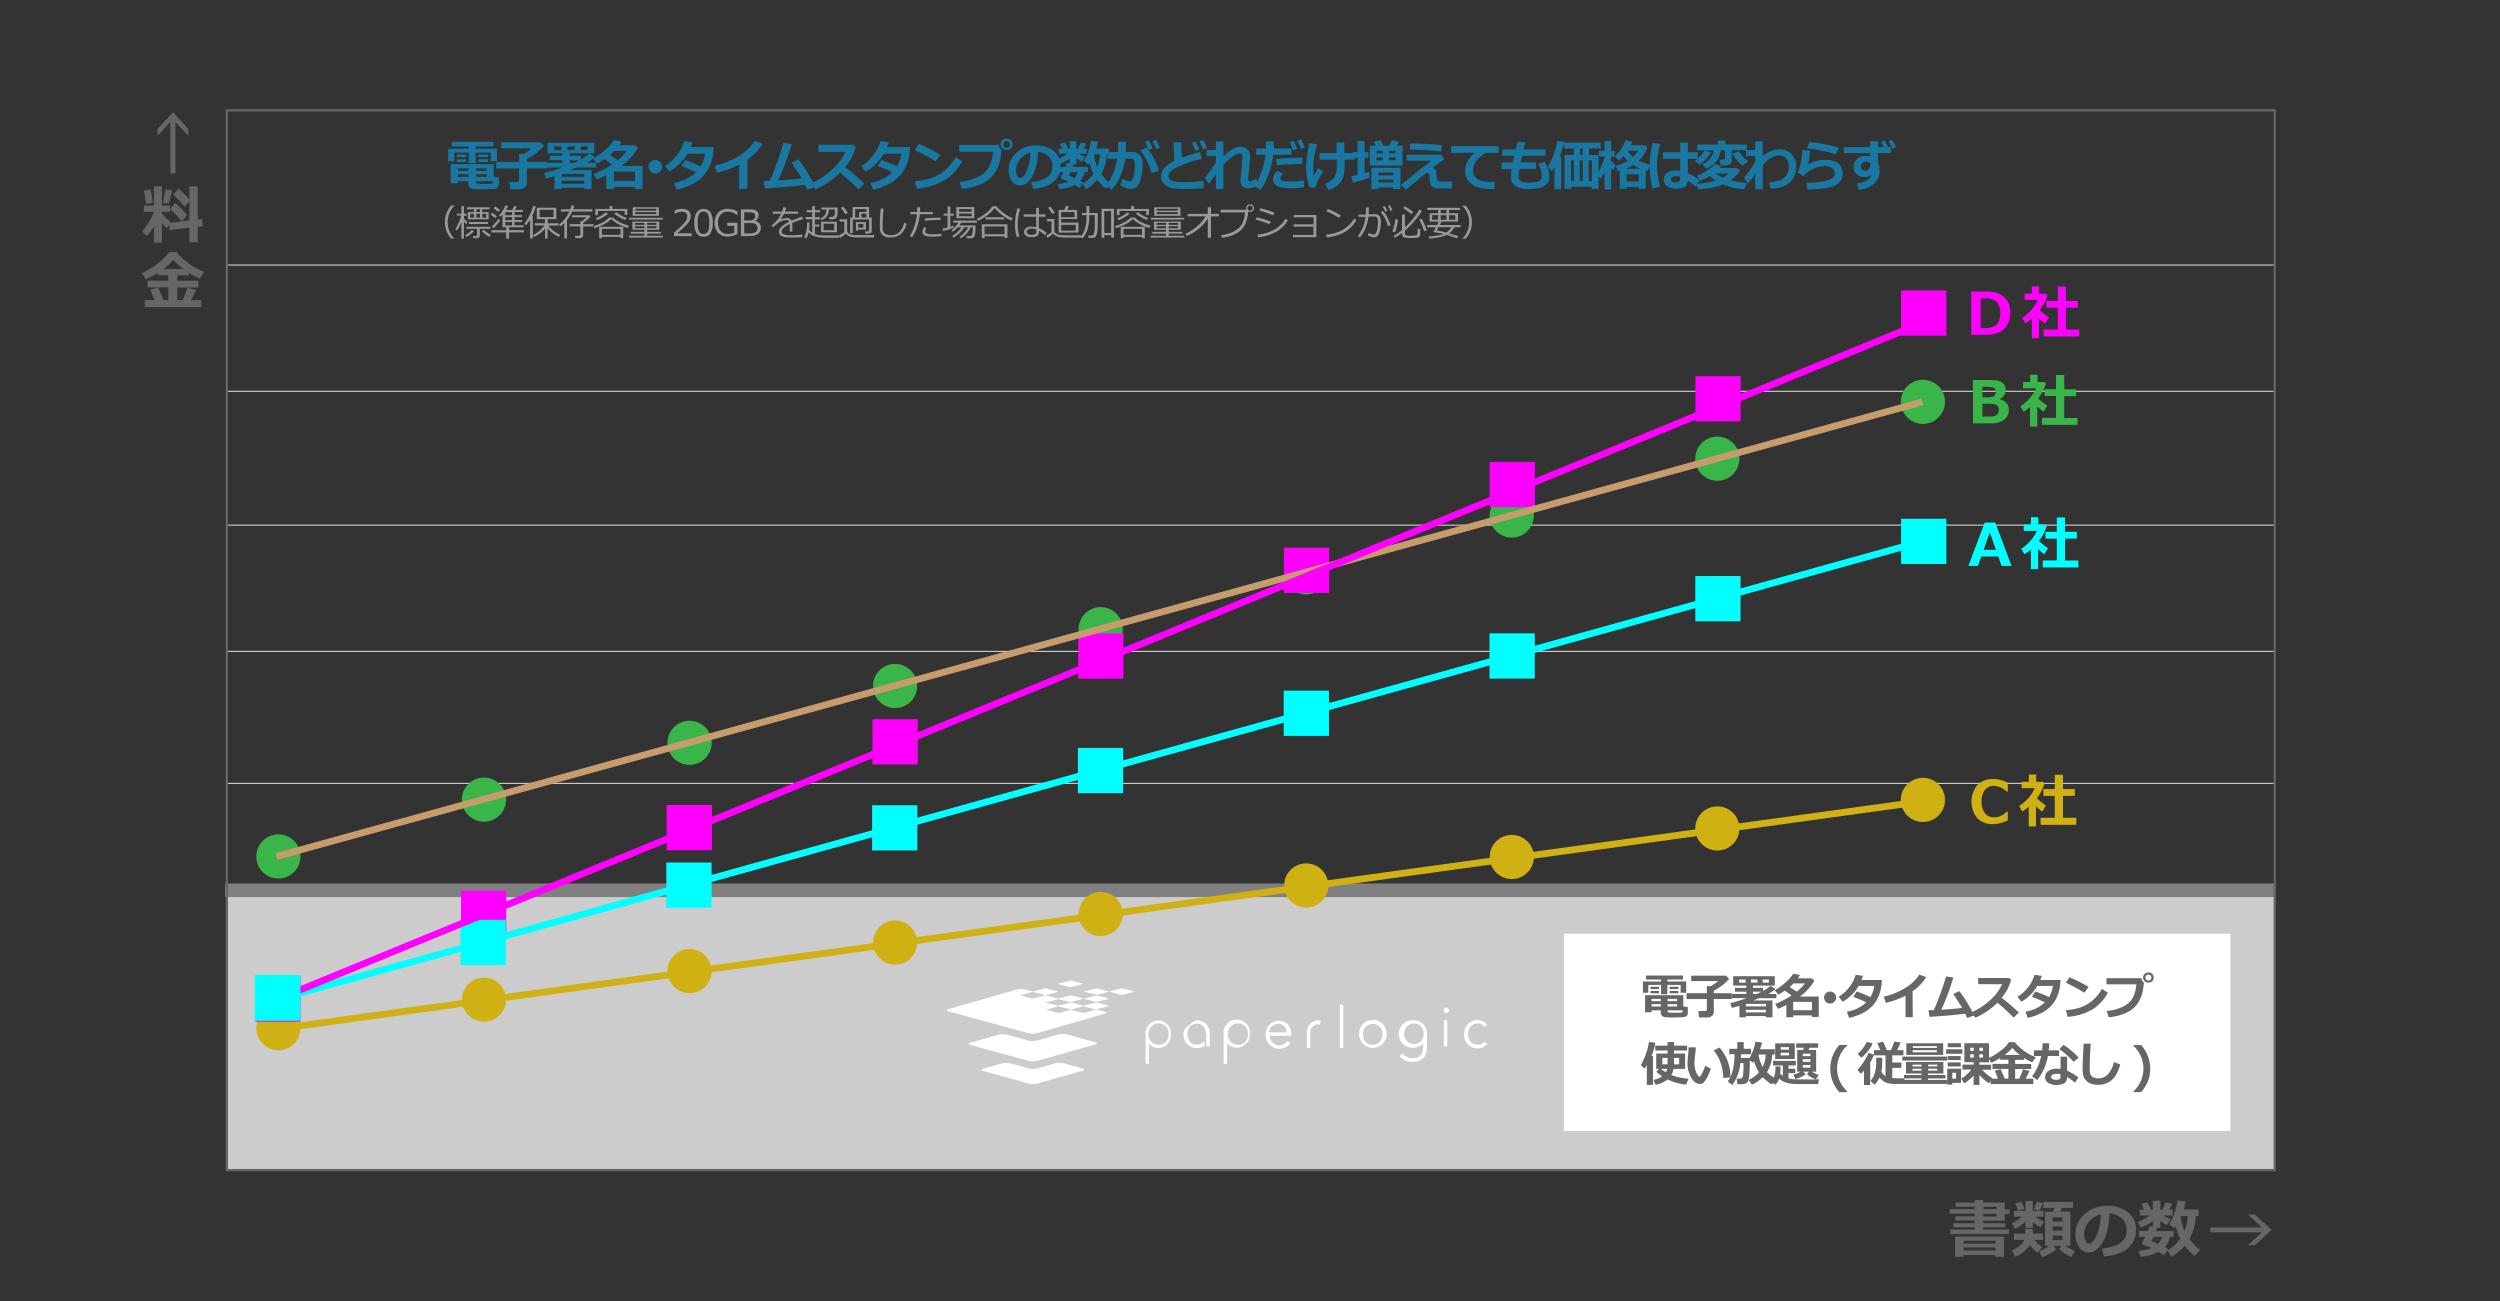 <?xml version="1.0" encoding="UTF-8"?> <svg xmlns="http://www.w3.org/2000/svg" viewBox="0 0 1100 572.5"><rect x="0" y="0" width="1100" height="572.5" fill="#333333" stroke="none"/><defs><style>.cls-1,.cls-10,.cls-11,.cls-12,.cls-13,.cls-3,.cls-4,.cls-9{fill:none;}.cls-2{fill:#ccc;}.cls-3{stroke:gray;stroke-width:6px;}.cls-10,.cls-11,.cls-12,.cls-13,.cls-15,.cls-3,.cls-4,.cls-9{stroke-miterlimit:10;}.cls-15,.cls-4{stroke:#ccc;}.cls-4{stroke-width:0.5px;}.cls-5{fill:#39b54a;}.cls-6{fill:#d0b114;}.cls-7{fill:#f0f;}.cls-8{fill:aqua;}.cls-9{stroke:#666;}.cls-10{stroke:#d0b114;}.cls-10,.cls-11,.cls-12,.cls-13{stroke-width:3px;}.cls-11{stroke:#c69c6d;}.cls-12{stroke:aqua;}.cls-13{stroke:#f0f;}.cls-14,.cls-15{fill:#fff;}.cls-15{stroke-width:0.25px;}.cls-16{fill:#666;}.cls-17{fill:#1978a2;}.cls-18{fill:#999;}</style></defs><g id="レイヤー_2" data-name="レイヤー 2"><g id="レイヤー_1-2" data-name="レイヤー 1"><rect class="cls-1" width="1100" height="572.5"></rect><rect class="cls-2" x="99.93" y="392.12" width="901.07" height="122.24"></rect><line class="cls-3" x1="99" y1="391.72" x2="1001" y2="391.72"></line><line class="cls-4" x1="99.81" y1="116.61" x2="1000.89" y2="116.61"></line><line class="cls-4" x1="99.81" y1="172.18" x2="1000.89" y2="172.18"></line><line class="cls-4" x1="99.81" y1="231.06" x2="1000.89" y2="231.06"></line><line class="cls-4" x1="99.81" y1="286.62" x2="1000.89" y2="286.62"></line><line class="cls-4" x1="99.81" y1="344.7" x2="1000.89" y2="344.7"></line><line class="cls-4" x1="99.81" y1="402.11" x2="1000.89" y2="402.11"></line><line class="cls-4" x1="99.81" y1="458.22" x2="1000.89" y2="458.22"></line><circle class="cls-5" cx="122.5" cy="376.84" r="9.72"></circle><circle class="cls-5" cx="212.95" cy="351.84" r="9.72"></circle><circle class="cls-5" cx="303.4" cy="326.83" r="9.72"></circle><circle class="cls-5" cx="393.84" cy="301.83" r="9.72"></circle><circle class="cls-5" cx="484.29" cy="276.82" r="9.72"></circle><circle class="cls-5" cx="574.74" cy="251.82" r="9.72"></circle><circle class="cls-5" cx="665.18" cy="226.82" r="9.72"></circle><circle class="cls-5" cx="755.63" cy="201.81" r="9.72"></circle><circle class="cls-5" cx="846.08" cy="176.81" r="9.72"></circle><circle class="cls-6" cx="122.5" cy="452.39" r="9.72"></circle><circle class="cls-6" cx="212.95" cy="439.84" r="9.72"></circle><circle class="cls-6" cx="303.4" cy="427.28" r="9.72"></circle><circle class="cls-6" cx="393.84" cy="414.73" r="9.72"></circle><circle class="cls-6" cx="484.29" cy="402.18" r="9.72"></circle><circle class="cls-6" cx="574.74" cy="389.62" r="9.72"></circle><circle class="cls-6" cx="665.18" cy="377.07" r="9.72"></circle><circle class="cls-6" cx="755.63" cy="364.52" r="9.72"></circle><circle class="cls-6" cx="846.08" cy="351.96" r="9.72"></circle><rect class="cls-7" x="112.32" y="429.63" width="19.91" height="19.91"></rect><rect class="cls-7" x="202.84" y="391.9" width="19.91" height="19.91"></rect><rect class="cls-7" x="293.36" y="354.17" width="19.91" height="19.91"></rect><rect class="cls-7" x="383.89" y="316.44" width="19.91" height="19.91"></rect><rect class="cls-7" x="474.41" y="278.71" width="19.91" height="19.91"></rect><rect class="cls-7" x="564.94" y="240.98" width="19.91" height="19.91"></rect><rect class="cls-7" x="655.46" y="203.25" width="19.91" height="19.91"></rect><rect class="cls-7" x="745.98" y="165.52" width="19.91" height="19.91"></rect><rect class="cls-7" x="836.51" y="127.79" width="19.91" height="19.91"></rect><rect class="cls-8" x="202.63" y="404.72" width="19.91" height="19.91"></rect><rect class="cls-8" x="293.18" y="379.51" width="19.91" height="19.91"></rect><rect class="cls-8" x="383.73" y="354.3" width="19.91" height="19.91"></rect><rect class="cls-8" x="474.28" y="329.09" width="19.91" height="19.91"></rect><rect class="cls-8" x="564.83" y="303.88" width="19.91" height="19.91"></rect><rect class="cls-8" x="655.38" y="278.67" width="19.91" height="19.91"></rect><rect class="cls-8" x="745.93" y="253.46" width="19.91" height="19.91"></rect><rect class="cls-8" x="836.48" y="228.25" width="19.91" height="19.91"></rect><rect class="cls-9" x="99.81" y="48.55" width="901.07" height="466.28"></rect><line class="cls-10" x1="121.69" y1="452.78" x2="844.96" y2="352.76"></line><line class="cls-11" x1="121.69" y1="376.84" x2="845.88" y2="176.81"></line><line class="cls-12" x1="121.69" y1="439.81" x2="846.81" y2="237.93"></line><line class="cls-13" x1="121.69" y1="439.81" x2="846.81" y2="141.62"></line><path class="cls-8" d="M885.11,249h-4.42l-1.44-4.14h-7.51L870.3,249h-4.23l7.2-19.08h4.64Zm-6.91-7.1-2.7-7.7-2.7,7.7Z"></path><path class="cls-8" d="M896.77,250.42h-3.19V241.8a22,22,0,0,1-2.85,2.06l-1.4-2.39a19.28,19.28,0,0,0,4.13-3.59,15.65,15.65,0,0,0,2.74-4.29h-5.75v-2.8h3.18v-3.21h3.22v3.21h3l.67.7a20.26,20.26,0,0,1-3.4,6.57,43.7,43.7,0,0,0,4,3.15l-1.6,2.73c-1-.8-1.95-1.58-2.78-2.35Zm17.74-.75H898.82v-3.09H905V237h-5v-3h5v-6.31h3.62V234h5.19v3h-5.19v9.62h5.86Z"></path><path class="cls-5" d="M868.11,186.27V167.19H875q4.35,0,5.92,1.14a3.79,3.79,0,0,1,1.56,3.24,4.17,4.17,0,0,1-2.71,4v.1q4.1.87,4.09,4.72a5.13,5.13,0,0,1-2,4.28,9.29,9.29,0,0,1-5.85,1.59Zm4.15-16.08v4.62h1.57a12.41,12.41,0,0,0,2.75-.21,2,2,0,0,0,1.2-.8,2.6,2.6,0,0,0,.39-1.47,2,2,0,0,0-.35-1.22,1.84,1.84,0,0,0-1.13-.71,15,15,0,0,0-3.17-.21Zm0,7.45v5.63h1.3c1.16,0,2.05,0,2.67,0a4.87,4.87,0,0,0,1.71-.37,2.51,2.51,0,0,0,1.16-1,2.7,2.7,0,0,0,.4-1.51,2.83,2.83,0,0,0-.41-1.58,2.33,2.33,0,0,0-1.19-.9,14.36,14.36,0,0,0-3.64-.28Z"></path><path class="cls-5" d="M896.39,187.7H893.2v-8.63a22.7,22.7,0,0,1-2.84,2.07L889,178.75a19.32,19.32,0,0,0,4.13-3.59,15.93,15.93,0,0,0,2.75-4.29h-5.75v-2.8h3.17v-3.21h3.22v3.21h3l.67.7a20.42,20.42,0,0,1-3.39,6.57,44.43,44.43,0,0,0,4,3.15l-1.61,2.72c-1-.79-1.95-1.57-2.78-2.34Zm17.74-.75H898.45v-3.09h6.2v-9.62h-5v-3h5V165h3.62v6.3h5.19v3h-5.19v9.62h5.86Z"></path><path class="cls-6" d="M883.43,360.94a17.83,17.83,0,0,1-3.82,1.38,13.93,13.93,0,0,1-2.74.28A9.14,9.14,0,0,1,870,360a11.67,11.67,0,0,1,0-14.54,9.07,9.07,0,0,1,6.88-2.68,14.39,14.39,0,0,1,6.54,1.61v3.91H883a9,9,0,0,0-5.63-2.53,4.93,4.93,0,0,0-4,1.82,7.91,7.91,0,0,0-1.48,5.14,7.72,7.72,0,0,0,1.5,5.1,5,5,0,0,0,4,1.79,7.3,7.3,0,0,0,2.57-.46,10.72,10.72,0,0,0,3.08-2.06h.4Z"></path><path class="cls-6" d="M895.83,363.65h-3.19V355a23.5,23.5,0,0,1-2.85,2.06l-1.4-2.39a19.51,19.51,0,0,0,4.13-3.58,15.78,15.78,0,0,0,2.74-4.3h-5.75V344h3.18v-3.22h3.22V344h3l.68.69a20.26,20.26,0,0,1-3.4,6.57,43.73,43.73,0,0,0,4,3.16l-1.61,2.72c-1-.79-1.94-1.58-2.77-2.34Zm17.74-.75H897.88v-3.08h6.21v-9.63h-5v-3h5v-6.31h3.62v6.31h5.19v3h-5.19v9.63h5.86Z"></path><path class="cls-7" d="M867.35,147.37V128.29h6a15.57,15.57,0,0,1,6.32,1,8,8,0,0,1,3.58,3.19,10.1,10.1,0,0,1,1.3,5.33,9.85,9.85,0,0,1-1.36,5.16,8,8,0,0,1-3.64,3.32,15.11,15.11,0,0,1-6.15,1Zm4.17-16.08v13.08h2.06q6.57,0,6.57-6.56t-6.57-6.52Z"></path><path class="cls-7" d="M897.15,148.8H894v-8.62a22.63,22.63,0,0,1-2.84,2.06l-1.41-2.39a19.27,19.27,0,0,0,4.13-3.58,15.54,15.54,0,0,0,2.74-4.3h-5.74v-2.79H894V126h3.22v3.22h3l.67.69a20.42,20.42,0,0,1-3.39,6.57,42.36,42.36,0,0,0,4,3.16l-1.61,2.72c-1-.79-1.95-1.58-2.78-2.34Zm17.74-.75H899.21V145h6.2v-9.63h-5v-3h5v-6.31H909v6.31h5.19v3H909V145h5.86Z"></path><g id="レイヤー_1-2-2" data-name="レイヤー 1-2"><path class="cls-14" d="M562.68,449.11a5.88,5.88,0,0,0-5.77,6,1.77,1.77,0,0,0,0,.23,6,6,0,0,0,10.82,3.7l-1.2-1.06a4.31,4.31,0,0,1-3.61,2,4.37,4.37,0,0,1-4.3-4.22h9.52V455C568.15,451.79,566.14,449.14,562.68,449.11Zm-4.3,5.16a4.09,4.09,0,0,1,4-3.79,3.53,3.53,0,0,1,3.72,3.29,2.77,2.77,0,0,1,0,.5Z"></path><path class="cls-14" d="M575,455.6v5.54h1.53V454.5a3.47,3.47,0,0,1,3.08-3.78h.27a2.41,2.41,0,0,1,.88.13l.3-1.64a3.66,3.66,0,0,0-1.14-.16,4.94,4.94,0,0,0-3,1,5.14,5.14,0,0,0-1.93,3.81A17,17,0,0,1,575,455.6Z"></path><rect class="cls-14" x="589.51" y="442.06" width="1.53" height="19.08"></rect><path class="cls-14" d="M532.3,455.15a5.73,5.73,0,0,0-5.11-6.21h-.64s-5.76,2.52-5.77,5.7c0,.13,0,.26,0,.4a5.73,5.73,0,0,0,5.36,6.1,2.64,2.64,0,0,0,.4,0h.09a6.76,6.76,0,0,0,3.36-.92v-2.13l-.54.42a4.17,4.17,0,0,1-5.73,0,5.38,5.38,0,0,1,0-7,4.19,4.19,0,0,1,5.73,0c.88.94,1.3,3.49,1.3,3.49v.12h0v5.23h1.53V455.2h0Z"></path><path class="cls-14" d="M604,448.8a5.92,5.92,0,0,0-6,5.83c0,.13,0,.26,0,.38a6.06,6.06,0,1,0,12.12,0,5.94,5.94,0,0,0-5.65-6.21Zm0,10.9a4.3,4.3,0,0,1-4.3-4.32c0-.12,0-.25,0-.37a4.32,4.32,0,0,1,8.61-.64,3.42,3.42,0,0,1,0,.64,4.32,4.32,0,0,1-3.93,4.68Z"></path><rect class="cls-14" x="635.29" y="448.93" width="1.53" height="11.45"></rect><path class="cls-14" d="M636.43,443.34a1.2,1.2,0,1,0,1.21,1.2A1.2,1.2,0,0,0,636.43,443.34Z"></path><path class="cls-14" d="M650.25,459.7c-2.67,0-4.31-2-4.31-4.69s1.64-4.75,4.31-4.7a3.44,3.44,0,0,1,2.85,1.57l1.32-1a5.47,5.47,0,0,0-4.17-2,5.8,5.8,0,0,0-6,5.58,4.42,4.42,0,0,0,0,.63,5.79,5.79,0,0,0,5.36,6.2c.22,0,.43,0,.65,0a5.48,5.48,0,0,0,4.17-2.05l-1.32-1A3.4,3.4,0,0,1,650.25,459.7Z"></path><path class="cls-14" d="M515.18,455A5.7,5.7,0,0,1,510,461.1h-.31a3.32,3.32,0,0,1-.63,0,5.31,5.31,0,0,1-3.48-1.91V468h-1.53V454a5.79,5.79,0,0,1,5-5h.57a5.63,5.63,0,0,1,5.56,5.69Zm-1,0a4.32,4.32,0,0,0-3.92-4.68l-.4,0a4.53,4.53,0,0,0-4.57,4.5v.2a4.53,4.53,0,0,0,4.37,4.69h.2a4.31,4.31,0,0,0,4.33-4.3C514.19,455.27,514.19,455.14,514.18,455Z"></path><path class="cls-14" d="M549.93,454.78a5.83,5.83,0,0,1-5.37,6.2h-.4a3.31,3.31,0,0,1-.63,0,5.59,5.59,0,0,1-3.61-1.94v9h-1.53V454.23a4.51,4.51,0,0,1,0-.52,5.94,5.94,0,0,1,5.17-5.11,5.61,5.61,0,0,1,.58,0,5.77,5.77,0,0,1,5.79,5.76Zm-.83.23a4.32,4.32,0,0,0-3.91-4.68l-.42,0a4.53,4.53,0,0,0-4.56,4.48,1.55,1.55,0,0,0,0,.22,4.51,4.51,0,0,0,4.35,4.69h.2a4.31,4.31,0,0,0,4.35-4.29C549.12,455.28,549.11,455.15,549.1,455Z"></path><path class="cls-14" d="M622.12,459.4a4.39,4.39,0,0,1-4.25-4.53h0a4.4,4.4,0,0,1,4.23-4.55h0a4.27,4.27,0,0,1,4.32,4.21c0,.11,0,.23,0,.34a4.26,4.26,0,0,1-4,4.53Zm5.74-4.51c-.08-4.32-3.07-6.16-6.83-5.93a6,6,0,0,0-5.58,6V455a6.06,6.06,0,0,0,1.12,3.48l.16.22.15.19a6,6,0,0,0,1.76,1.45h.06l.27.12a6.1,6.1,0,0,0,2.66.61,6.54,6.54,0,0,0,2.15-.39,6.15,6.15,0,0,0,2.36-1.55V461c0,2.55-1.24,4.64-4.58,4.64a5.56,5.56,0,0,1-4.52-2.17l-1.24,1.32a7.31,7.31,0,0,0,5.66,2.4c5.3,0,6.33-3.6,6.33-6.15C627.87,461,627.87,455,627.86,454.89Z"></path><path class="cls-14" d="M456.25,470.11a7.86,7.86,0,0,1-3.61,0l-8.11-2.23a7.86,7.86,0,0,0-3.61,0l-8.29,2.34c-1,.28-1,.74,0,1l20.09,5.55a7.82,7.82,0,0,0,3.6,0l20-5.66c1-.27,1-.72,0-1L468,467.83a7.82,7.82,0,0,0-3.6,0Z"></path><path class="cls-14" d="M456.2,457.89a8.1,8.1,0,0,1-3.6,0L443,455.23a7.86,7.86,0,0,0-3.61,0L427,458.78c-1,.27-1,.73,0,1l25.64,7a7.86,7.86,0,0,0,3.61,0l25.59-7.21c1-.28,1-.74,0-1l-12.37-3.44a8.1,8.1,0,0,0-3.6,0Z"></path><path class="cls-14" d="M487.82,439.31l-5-1.2a1.84,1.84,0,0,0-.74,0l-5,1.24c-.21,0-.19.14,0,.19l5,1.2a1.54,1.54,0,0,0,.74,0l5-1.24C488,439.44,488,439.36,487.82,439.31Z"></path><path class="cls-14" d="M487.82,436.25l-5-1.3a1.54,1.54,0,0,0-.74,0l-5,1.3c-.21,0-.19.13,0,.19l5,1.2a1.84,1.84,0,0,0,.74,0l5-1.23C488,436.35,488,436.25,487.82,436.25Z"></path><path class="cls-14" d="M465.64,433l5,1.28a1.89,1.89,0,0,0,.75,0l5-1.31c.21,0,.21-.13,0-.18l-5-1.31a1.89,1.89,0,0,0-.75,0l-5,1.34C465.44,432.83,465.45,432.92,465.64,433Z"></path><path class="cls-14" d="M499,436.25l-5-1.33a2.3,2.3,0,0,0-.74,0l-5,1.33c-.21,0-.21.13,0,.18l5,1.26a1.89,1.89,0,0,0,.75,0l5-1.31C499.24,436.33,499.24,436.25,499,436.25Z"></path><path class="cls-14" d="M487.82,442.46l-5.05-1.32a1.75,1.75,0,0,0-.72,0l-5,1.31a1.7,1.7,0,0,1-.71,0l-5-1.4c-.18,0-.2-.12,0-.18l5.21-1.37c.2,0,.2-.14,0-.19l-5-1.32a1.75,1.75,0,0,0-.72,0l-4.93,1.32a1.65,1.65,0,0,1-.7,0L460.31,438c-.2,0-.2-.13,0-.18h0l5.21-1.37c.19-.06.19-.15,0-.2l-5-1.32a1.75,1.75,0,0,0-.72,0l-5,1.28a1.7,1.7,0,0,1-.71,0l-2.41-.63h0l-1.37-.32a5.4,5.4,0,0,0-2.4,0l-1.77.49h0L417.39,444c-1,.28-1,.74,0,1l35.19,9.62a7.86,7.86,0,0,0,3.61,0l27.52-7.92.6-.17,2.07-.62c.66-.19.66-.48,0-.66l-3.74-1.06c-.17,0-.18-.1,0-.16l5.18-1.33C488,442.61,488,442.52,487.82,442.46ZM459.7,438l-4.89,1.31a1.75,1.75,0,0,1-.72,0L449.18,438c-.19,0-.19-.13,0-.18l4.89-1.31a1.8,1.8,0,0,1,.73,0l4.89,1.27C459.93,437.87,459.93,438,459.7,438Zm.61,3,4.89-1.3a1.8,1.8,0,0,1,.73,0l4.89,1.27c.21,0,.21.14,0,.2l-4.88,1.28a1.75,1.75,0,0,1-.72,0l-4.91-1.26C460.11,441.05,460.11,441.05,460.31,441Zm10.7,3.33-4.88,1.31a1.8,1.8,0,0,1-.73,0l-4.89-1.27c-.21,0-.21-.14,0-.19l4.88-1.31a2.24,2.24,0,0,1,.73,0l4.89,1.28C471.22,444.16,471.22,444.24,471,444.29Zm10.92,0-4.88,1.3a1.8,1.8,0,0,1-.73,0l-4.9-1.28c-.19,0-.19-.13,0-.18l4.89-1.3a1.75,1.75,0,0,1,.72,0l4.9,1.28c.2,0,.2.08,0,.14Z"></path></g><rect class="cls-15" x="688.04" y="410.67" width="293.51" height="87.05"></rect><path class="cls-16" d="M741.91,436.8h-2.43v-3.42h-5.85v4.09h-2.76v-4.09h-5.61v3.42h-2.37v-4.92h8V431h-6.62v-1.77h16.27V431h-6.89v.85h8.28Zm-11.16,7.76h-4.11v.83h-2.81v-7.5h16.82v4.93l2,.3v2.52a2,2,0,0,1-.26,1.05,1.56,1.56,0,0,1-.75.63,6.26,6.26,0,0,1-1.91.28c-1,0-2,.07-3.2.07a34.33,34.33,0,0,1-4-.14,2.11,2.11,0,0,1-1.32-.68,1.83,1.83,0,0,1-.47-1.29Zm-.81-9.37h-3.73v-1h3.73Zm0,1.85h-3.73V436h3.73Zm-3.26,3.47h4.07v-1h-4.07Zm4.07,1.33h-4.07v1h4.07Zm3-1.33h4.17v-1h-4.17Zm4.17,1.33h-4.17v1h4.17Zm2.53,2.72h-6.7v.34a.57.57,0,0,0,.5.61,17.15,17.15,0,0,0,2.28.09c.62,0,1.3,0,2,0s1.16-.06,1.29-.08a.79.79,0,0,0,.37-.2A1.37,1.37,0,0,0,740.41,444.56Zm-1.95-9.37h-3.87v-1h3.87Zm0,1.85h-3.87V436h3.87Z"></path><path class="cls-16" d="M754.09,445.37a2,2,0,0,1-.88,1.65,3.15,3.15,0,0,1-2,.67h-3.6l-.34-2.83h3a.76.76,0,0,0,.52-.2.59.59,0,0,0,.23-.46v-4.62h-8.93V437h8.93v-3.11h1.86a24.79,24.79,0,0,0,3.08-2.22H744.14v-2.38l15.29,0,1.38,1.45a23,23,0,0,1-6.72,5.16V437H762v2.56h-7.94Z"></path><path class="cls-16" d="M777,447.08h-8.82v.55h-2.83v-5.06c-1.15.35-2.26.64-3.33.88l-.75-2.06a61.15,61.15,0,0,0,7.22-2.22h-6.38v-1.83h6.28v-1h-5v-1.67h5v-1h-5.77v-4.15h18.28v4.15H771.3v1h4.45V436a23.58,23.58,0,0,0,3.34-2.24l2.15,1.4a23.75,23.75,0,0,1-3.2,2.21h3.57v1.83H774l-2.51,1h8.39v7.44H777Zm-8.92-14.75V431h-2.88v1.38Zm8.92,10.5V441.7h-8.82v1.13Zm-8.82,2.62H777V444.3h-8.82Zm2.24-14.5v1.38h2.85V431Zm2.59,6.39c.7-.32,1.4-.67,2.08-1H771.3v1Zm5.29-5V431h-2.72v1.38Z"></path><path class="cls-16" d="M797.28,446.78H789v.81h-3V442.2c-1.23.63-2.44,1.2-3.62,1.69l-1.32-2.14A39.67,39.67,0,0,0,788.3,438c-.63-.46-1.62-1.16-3-2.12-.94.66-1.87,1.25-2.81,1.78l-1.62-1.94a27.08,27.08,0,0,0,5.26-3.88,19.33,19.33,0,0,0,2.92-3.42l2.94.61a13,13,0,0,1-.92,1.43h6.07l1.22,1a23.61,23.61,0,0,1-6.36,7h8.23v9h-3Zm-9.83-12.48c1.21.76,2.25,1.44,3.11,2.05a21.8,21.8,0,0,0,3.61-3.66h-5C788.68,433.22,788.1,433.76,787.45,434.3ZM789,444.48h8.26v-3.67H789Z"></path><path class="cls-16" d="M802.59,438.92a2.63,2.63,0,0,1,2.64-2.64,2.6,2.6,0,0,1,1.88.77,2.64,2.64,0,0,1,0,3.75,2.6,2.6,0,0,1-1.88.77,2.63,2.63,0,0,1-2.64-2.65Z"></path><path class="cls-16" d="M828,431.21a20.06,20.06,0,0,1-.27,3.17,18.68,18.68,0,0,1-1.38,4.51,14,14,0,0,1-2.61,3.83,15.71,15.71,0,0,1-4.23,3.08,25.13,25.13,0,0,1-5.91,2.06l-1-2.71a16.31,16.31,0,0,0,8.57-4.1,58.11,58.11,0,0,0-5.71-2.42l1.45-2.38a50.28,50.28,0,0,1,6.08,2.49,14.89,14.89,0,0,0,1.73-4.92h-6.91a19.52,19.52,0,0,1-7,6.94L809,438.59a17.12,17.12,0,0,0,4.74-4.29,16.8,16.8,0,0,0,2.76-5.36l3.2.41c-.3.85-.52,1.47-.67,1.86Z"></path><path class="cls-16" d="M841.62,447.56h-3.19v-9.44a38.39,38.39,0,0,1-8.65,3.13l-.95-2.72a31.67,31.67,0,0,0,9.54-3.86,19,19,0,0,0,6.15-5.86l3,1.16a22.69,22.69,0,0,1-3,3.73,23.89,23.89,0,0,1-3,2.44Z"></path><path class="cls-16" d="M864.67,446q-5.52.8-15.7,1.4l-.46-2.9q1,0,2.37-.06c.83-1.8,1.77-4.11,2.79-6.93s1.89-5.46,2.6-7.9l3.2.51a107.18,107.18,0,0,1-5.28,14.16c4.06-.25,7.1-.52,9.14-.8q-.55-1-3.84-6.1l2.58-1.32a45.26,45.26,0,0,1,3.55,5.19c1.24,2.05,2.25,3.92,3,5.6l-3.13,1.08C865.25,447.19,865,446.55,864.67,446Z"></path><path class="cls-16" d="M888.31,445.5,886,447.73a95.17,95.17,0,0,0-7.12-6.54,31.44,31.44,0,0,1-9.73,6.6l-1.52-2.45a29,29,0,0,0,7.74-5,21.6,21.6,0,0,0,5.57-7.28H870.38v-2.73H884l.86.82a20.44,20.44,0,0,1-1.7,4.35,27.25,27.25,0,0,1-2.41,3.5Q885.28,442.63,888.31,445.5Z"></path><path class="cls-16" d="M906.6,431.21a22.76,22.76,0,0,1-.27,3.17,18.68,18.68,0,0,1-1.38,4.51,14,14,0,0,1-2.62,3.83,15.4,15.4,0,0,1-4.23,3.08,24.89,24.89,0,0,1-5.9,2.06l-1-2.71a16.35,16.35,0,0,0,8.57-4.1,59.16,59.16,0,0,0-5.71-2.42l1.44-2.38a50.37,50.37,0,0,1,6.09,2.49,14.89,14.89,0,0,0,1.72-4.92h-6.9a19.6,19.6,0,0,1-7,6.94l-1.71-2.17a17.4,17.4,0,0,0,4.74-4.29,17.22,17.22,0,0,0,2.76-5.36l3.19.41q-.43,1.27-.66,1.86Z"></path><path class="cls-16" d="M919,434.24l-1.91,2.58c-1-.66-1.93-1.21-2.73-1.66s-2.58-1.38-5.38-2.79L910.6,430A68.25,68.25,0,0,1,919,434.24Zm8.43,2.54a19,19,0,0,1-6.89,7.44,25.62,25.62,0,0,1-10.77,3.19L909,444.5a28.75,28.75,0,0,0,5.93-1.08,15.89,15.89,0,0,0,4.16-2,21.05,21.05,0,0,0,3-2.51,20.28,20.28,0,0,0,2.76-3.8Z"></path><path class="cls-16" d="M943.31,432.29v0a32.09,32.09,0,0,1-.39,3.19,16,16,0,0,1-1.87,5.27,11.54,11.54,0,0,1-4.7,4.49,22.76,22.76,0,0,1-8.54,2.35l-.83-2.76a20.08,20.08,0,0,0,7.3-2,9.64,9.64,0,0,0,4.16-3.83A15.84,15.84,0,0,0,940,433.1l-13.15,0V430.4l15.42,0A2.68,2.68,0,0,0,943.31,432.29Zm4.33-2.17a2.11,2.11,0,0,1-.66,1.6,2.37,2.37,0,0,1-1.68.63,2.33,2.33,0,0,1-1.67-.63,2.23,2.23,0,0,1,0-3.19,2.33,2.33,0,0,1,1.67-.63,2.37,2.37,0,0,1,1.68.63A2.1,2.1,0,0,1,947.64,430.12Zm-1.4-.93a1.33,1.33,0,0,0-1.88,0,1.34,1.34,0,0,0,0,1.87,1.33,1.33,0,0,0,1.88,0,1.34,1.34,0,0,0,0-1.87Z"></path><path class="cls-16" d="M727.32,477.35h-2.73v-8.74a10,10,0,0,1-1.06,1.62l-1.58-1.6a28,28,0,0,0,2.28-5,25.78,25.78,0,0,0,1.32-5.16l2.82.32a26.7,26.7,0,0,1-1.7,5.82h.63Zm15.62-2.69-1,2.58a25.43,25.43,0,0,1-8.24-2.29,10.82,10.82,0,0,1-5.28,2.35l-.89-2.15a9.6,9.6,0,0,0,3.8-1.58,24.73,24.73,0,0,1-2.59-2L730,470.3h-1.26v-6.75h5v-1.31h-5.41v-2.15h5.41v-1.62h2.83v1.62h5.77v2.15h-5.77v1.31h4.88v6.75h-5.09a7.64,7.64,0,0,1-1,2.68A25.81,25.81,0,0,0,742.94,474.66Zm-12.09-4.36a15.8,15.8,0,0,0,2.15,1.49,4.92,4.92,0,0,0,.54-1.49Zm2.88-4.82h-2.29v2.82h2.28c0-.26,0-.85,0-1.78Zm5.09,2.82v-2.82h-2.26c0,1.68,0,2.62,0,2.82Z"></path><path class="cls-16" d="M752.78,470.23a28.14,28.14,0,0,1-1.36,3.23,12,12,0,0,1-1.61,2.63,2.29,2.29,0,0,1-1.81.85q-2.25,0-3.86-2.77a12.39,12.39,0,0,1-1.62-6.37c0-.78.08-1.95.23-3.49s.22-2.7.22-3.47h3.18c0,.7-.12,1.85-.31,3.44a30.54,30.54,0,0,0-.27,3.46,10.22,10.22,0,0,0,.81,4.2c.54,1.2,1,1.81,1.37,1.81q.81,0,2.55-4.76Zm8.58,3.85-3.13.2a20.14,20.14,0,0,0-1.12-6.49,17.67,17.67,0,0,0-3.06-5.61l2.51-1.26A19,19,0,0,1,761.36,474.08Z"></path><path class="cls-16" d="M766,463.87c0,.67,0,1.21,0,1.61h3.86a23.57,23.57,0,0,0,2.54-7.14l2.89.41c-.23.94-.51,1.92-.85,2.92h6.47V464h-1.13a15.47,15.47,0,0,1-2.34,7.75,22,22,0,0,0,4,3l-1.81,2.39a17.94,17.94,0,0,1-4-3.19,16.62,16.62,0,0,1-4.8,3.31l-1.42-2.09a14.09,14.09,0,0,0,4.56-3.36,16.64,16.64,0,0,1-2.21-4.93c-.19.28-.36.51-.52.71l-1.32-1.05v.55c0,2.2-.06,4-.19,5.43a12.58,12.58,0,0,1-.46,2.85,2.55,2.55,0,0,1-.68,1.05,2.61,2.61,0,0,1-1,.49,8.14,8.14,0,0,1-1.85.15h-1.26l-.36-2.47h1.55a1.2,1.2,0,0,0,.83-.29,3.18,3.18,0,0,0,.49-1.73,35.37,35.37,0,0,0,.16-3.82c0-.32,0-.66,0-1h-1.42a18,18,0,0,1-3.53,9.61l-2-1.47a15.52,15.52,0,0,0,2.19-4.84,29,29,0,0,0,.8-7.19h-2.31v-2.39h3.54v-2.92h2.81v2.92h3.25v2.39Zm9.58,5.6a14.92,14.92,0,0,0,1.35-5.46h-3.19A15.64,15.64,0,0,0,775.56,469.47Z"></path><path class="cls-16" d="M783.48,469.26c0,.71-.07,1.78-.19,3.2a7.93,7.93,0,0,0,1.15.93v-4.6h-4.29v-2h10v2h-3.21v1.44h3l0,1.94h-3v2.32a14.93,14.93,0,0,0,3,.4c1.19.05,3.29.07,6.33.07a39.49,39.49,0,0,0,4.07-.11L800,477q-7.08,0-9.62,0a15.59,15.59,0,0,1-4.46-.65,7.68,7.68,0,0,1-3.11-1.79,7.66,7.66,0,0,1-1.55,2.69l-1.77-1.17a10.48,10.48,0,0,0,1.56-4,18.65,18.65,0,0,0,.17-2.84ZM789.7,466h-8.62v-6.94h8.62Zm-6.19-4.15h3.66v-1.1h-3.66Zm3.66,1.36h-3.66v1.16h3.66Zm7.29,9.49a12.82,12.82,0,0,1-4.54,2.06l-.81-1.9a14.69,14.69,0,0,0,3.19-1.34h-1.55V462h2.66l.28-1h-3.38v-1.92H800V461h-3.84l-.41,1h3.35v9.54h-1.89a12.52,12.52,0,0,0,3,1.45L799,474.89a10,10,0,0,1-2.11-.93,9.65,9.65,0,0,1-1.85-1.3l.87-1.13h-2.47Zm2.13-8v-1.09h-3.37v1.09Zm-3.37,2.51h3.37v-1.15h-3.37Zm3.37,1.38h-3.37v1.18h3.37Z"></path><path class="cls-16" d="M812.74,480.53h-3.48a17.26,17.26,0,0,1-3-5,15.19,15.19,0,0,1-.93-5.4,15.54,15.54,0,0,1,4-10.35h3.48v.25a13.42,13.42,0,0,0-3.28,4.52,13.49,13.49,0,0,0,0,11.17,13.66,13.66,0,0,0,3.28,4.53Z"></path><path class="cls-16" d="M822.87,477.39h-2.72v-6.34a15.81,15.81,0,0,1-1.32,1.4l-1.56-1.69a20.49,20.49,0,0,0,2.89-3.81,19.32,19.32,0,0,0,2-3.73l2.37.86a15.13,15.13,0,0,1-1.88,3.71h.26ZM824,459.11a14.71,14.71,0,0,1-2.09,3.35,20.09,20.09,0,0,1-2.91,2.92l-1.65-1.63a18.06,18.06,0,0,0,4.09-5.38Zm4.19,6.33c0,2,0,3.36-.11,4.1a19.91,19.91,0,0,1-.28,2,6.18,6.18,0,0,0,1.83,2v-9.18h-5.12v-2.3h2.84c-.7-1.66-1.16-2.68-1.38-3.07l2.54-.69a40,40,0,0,1,1.71,3.76H832a35.41,35.41,0,0,0,1.51-3.8l2.77.47c-.37.92-.89,2-1.57,3.33h2.81v2.3h-4.92v3.15h4v2.34h-4v4.5c.88.09,2.35.13,4.42.13H838l-.51,2.46h-1.2c-1.33,0-2.35,0-3.06,0a16,16,0,0,1-2.31-.31,5.69,5.69,0,0,1-2.13-.87A8.64,8.64,0,0,1,827,474.1a11.43,11.43,0,0,1-2.18,3.18L823,475.6a12.17,12.17,0,0,0,1.16-1.63,9.63,9.63,0,0,0,.78-2,13.19,13.19,0,0,0,.47-2.22,25,25,0,0,0,.12-2.73c0-.48,0-1,0-1.63Z"></path><path class="cls-16" d="M856.78,466.63H837v-1.74h19.76Zm0,10.29H837.06v-1.79h8.35v-.65h-7.67V473h7.67v-.64h-6.78v-5.09h16.46v5.09h-6.77V473H856v1.52h-7.72v.65h8.46ZM855,464.16H838.79v-5.11H855Zm-13.52,5.07h4v-.77h-4Zm4,1h-4v.86h4Zm-3.84-9.14h10.59v-.8H841.57Zm10.59,1H841.57V463h10.59Zm-3.84,7.11h4v-.77h-4Zm4,1h-4v.86h4Z"></path><path class="cls-16" d="M863.45,463.67l-7.14,0v-2l7.14,0Zm-.62,12.78H859v.77h-2.24v-7h6.11Zm0-15.69H857V459h5.79Zm-.11,5.68H857v-1.77h5.66Zm0,2.79H857v-1.79h5.66Zm-2.06,5.39V472H859v2.58Zm7.75-1.37a18.59,18.59,0,0,1-4.18,3.44L863,474.6a16.35,16.35,0,0,0,4.36-4h-3.86v-2.18h4.92v-1.06H864.3V459h10.86v8.43h-4.23v1.06h5.17v2.18h-4a19.57,19.57,0,0,0,4.51,3.68l-1.45,2.28a17.15,17.15,0,0,1-4.21-3.69v4.44h-2.56Zm-1.47-10.88h1.51V461H866.9Zm1.51,1.54H866.9v1.44h1.51Zm2.49-1.54h1.58V461H870.9Zm1.58,1.54H870.9v1.44h1.58Z"></path><path class="cls-16" d="M879.1,474.6c-.56-1.43-1-2.59-1.4-3.47l2.56-.73a43,43,0,0,1,1.78,4.19h1.66v-4.25h-7V468.1h7v-1.81h-3.64v-.75a30.73,30.73,0,0,1-3.85,2.09l-1.39-2a25.67,25.67,0,0,0,5.34-3.22,13.89,13.89,0,0,0,3.76-3.83h2.64a11.71,11.71,0,0,0,2.21,2.33,24.81,24.81,0,0,0,3.33,2.49,20.69,20.69,0,0,0,3.66,1.76l-1.56,2.26a21.69,21.69,0,0,1-3.66-1.92v.83h-3.88v1.81h7.05v2.24h-7.05v4.25h1.78a27.89,27.89,0,0,0,1.68-4.15l2.87.75a31.52,31.52,0,0,1-1.75,3.39h3.43v2.36H875.83V474.6Zm3-10.44h6.63a20.51,20.51,0,0,1-3.33-3.09A19.45,19.45,0,0,1,882.06,464.16Z"></path><path class="cls-16" d="M901.66,459.09c0,1.11-.13,2.13-.24,3.05H906v2.49h-4.91a23.89,23.89,0,0,1-4.71,10.58l-2.28-1.64a21,21,0,0,0,4-8.94h-3.2v-2.49h3.64a30.58,30.58,0,0,0,.24-3.14Zm12.83,15L913,476.37a25,25,0,0,0-3.48-2.51,3.19,3.19,0,0,1-1.12,2.68,7.6,7.6,0,0,1-7.16-.05,2.89,2.89,0,0,1-1.37-2.53,3.18,3.18,0,0,1,1.46-2.75,6.05,6.05,0,0,1,3.56-1,12.07,12.07,0,0,1,1.76.12v-5.4h2.87v6.18A26.08,26.08,0,0,1,914.49,474.06Zm-7.89-1.46a9,9,0,0,0-1.76-.17,3.53,3.53,0,0,0-1.65.36,1.1,1.1,0,0,0-.7,1c0,.87.81,1.31,2.43,1.31,1.12,0,1.68-.41,1.68-1.22Zm8-7.18-2.28,1.72a31,31,0,0,0-3-3,23.23,23.23,0,0,0-3.17-2.49l1.74-1.93a20,20,0,0,1,3.44,2.49A29.5,29.5,0,0,1,914.63,465.42Z"></path><path class="cls-16" d="M932.93,468.36q-1.35,4.74-3.75,6.84a9,9,0,0,1-6.14,2.1,8.71,8.71,0,0,1-2.84-.42,5.7,5.7,0,0,1-2-1.13,5.4,5.4,0,0,1-1.18-1.57,5.68,5.68,0,0,1-.54-1.8,23.35,23.35,0,0,1-.13-2.95c0-1.45.15-4.87.45-10.23h3.11q-.43,7.19-.43,10a20.32,20.32,0,0,0,.12,2.9,2.86,2.86,0,0,0,.54,1.18,2.59,2.59,0,0,0,1.2.88,5.36,5.36,0,0,0,1.92.31,5.69,5.69,0,0,0,4.2-1.72,12.22,12.22,0,0,0,2.67-5.43Z"></path><path class="cls-16" d="M942.09,480.53h-3.48v-.24a13.72,13.72,0,0,0,3.3-4.54,13.61,13.61,0,0,0-3.3-15.68v-.25h3.48a15.54,15.54,0,0,1,4,10.35,15.31,15.31,0,0,1-.92,5.38A17.21,17.21,0,0,1,942.09,480.53Z"></path><path class="cls-16" d="M883.93,543H858.12v-2h10.75v-1h-9.44v-1.79h9.44V537h-8.53v-1.81h8.53v-1.18h-11v-2h11V531H860.5v-1.87h8.37V528h3.76v1.1h9.49v3h2.07v2h-2.07v3h-9.49v1.1h9.7v1.79h-9.7v1h11.3ZM878,552.21H864V553h-3.75v-8.93h21.52l0,8.93H878Zm0-5v-1.28H864v1.28Zm-14,3h14v-1.34H864ZM872.63,531V532h5.9V531Zm0,3.1v1.18h5.9v-1.18Z"></path><path class="cls-16" d="M891.23,537.58a20.42,20.42,0,0,1-4.64,3.06l-1.37-2.43a17.57,17.57,0,0,0,4.44-2.88h-3.53v-2.51h5.1v-4.41h3.2v4.41h4.73v2.51h-3.48a17.63,17.63,0,0,0,3.7,2.17l-1.54,2.5a17.36,17.36,0,0,1-3.41-2.32v2.54h-3.2Zm1.9,10.2a13,13,0,0,1-6.41,5.13l-1.45-2.75q4.23-1.86,5.35-4.62h-4.46v-2.8h5v-2h3.25v2h4.5v2.8H895.2a10.31,10.31,0,0,0,3.43,3.13l-2.13,2.56A13.35,13.35,0,0,1,893.13,547.78ZM890.84,532l-2.82.73-1.35-3.27,2.8-.65Zm8.15-2.69-1.53,3.36-2.67-.58,1.38-3.31Zm5.71,20.36a13.66,13.66,0,0,1-2.92,2,18.25,18.25,0,0,1-3.2,1.39l-1.41-2.55a14.8,14.8,0,0,0,4.59-2.37h-1.93v-15h3.59l.45-1.65h-4.76v-2.63h13v2.63h-4.88l-.67,1.65h4.4v15h-2.14a18.53,18.53,0,0,0,4.15,2.29l-1.65,2.63a16.14,16.14,0,0,1-2.81-1.55,16.43,16.43,0,0,1-2.48-1.93l1.17-1.44h-3.73Zm2.8-12.21v-1.82h-4.28v1.82Zm-4.28,4h4.28v-1.82h-4.28Zm4.28,2.24h-4.28v1.93h4.28Z"></path><path class="cls-16" d="M925.78,552.81l-1-3.42q5.43-.6,8.16-2.5a6.43,6.43,0,0,0,2.74-5.67,6.74,6.74,0,0,0-2-5.07,8.76,8.76,0,0,0-5.46-2.23q-.29,7.65-2.86,12.41c-1.72,3.16-3.88,4.75-6.49,4.75a4.74,4.74,0,0,1-4.11-2.4,9.78,9.78,0,0,1-1.57-5.49v-.34a11.27,11.27,0,0,1,3.8-8.38,14.41,14.41,0,0,1,9.61-3.92h.56a14.28,14.28,0,0,1,9.1,2.81,9.23,9.23,0,0,1,3.56,7.64,10.22,10.22,0,0,1-3.59,8.29Q932.67,552.28,925.78,552.81Zm-1.38-18.5a9.76,9.76,0,0,0-5.23,3.23,8.3,8.3,0,0,0-2.15,5.52,7.73,7.73,0,0,0,.53,2.88c.36.87.86,1.31,1.49,1.31q1.94,0,3.5-3.75A27.51,27.51,0,0,0,924.4,534.31Z"></path><path class="cls-16" d="M954.79,544.23a10.21,10.21,0,0,1-2.31,4.49c.73.38,1.28.68,1.66.91l-2,2.69c-.64-.43-1.45-.92-2.45-1.49a20.41,20.41,0,0,1-7.87,2.13l-.82-2.64a19.54,19.54,0,0,0,5.52-1.14,21.3,21.3,0,0,0-3.39-1.4.49.49,0,0,1-.4-.25,1,1,0,0,1-.17-.54.69.69,0,0,1,0-.25,20.93,20.93,0,0,0,1.27-2.51h-2.74v-2.61H945q.57-1.49.75-2.1l1.49.21v-2.45a24.09,24.09,0,0,1-5.35,2.89l-1.25-2.46a21.42,21.42,0,0,0,5.25-2.92h-4.36v-2.55h1.79l-1.15-2.55,2.75-.69,1.6,3.24h.72v-3.91h3.34v3.91h.84l1.48-3.22,2.91.59-1.38,2.63h1.52v2.55h-4.21a21.7,21.7,0,0,0,3.31,1.64L953.52,539a16.23,16.23,0,0,1-3-1.74v3h-1.41c-.16.46-.33.92-.53,1.4h7.82v2.61Zm-5.25,3a6.76,6.76,0,0,0,1.74-3h-3.8c-.36.81-.66,1.43-.9,1.87A21.25,21.25,0,0,1,949.54,547.28Zm16.64-12.16a23.39,23.39,0,0,1-2.8,10.08,22.71,22.71,0,0,0,4.68,4.88l-2.42,2.68a28.32,28.32,0,0,1-4.38-4.57,23,23,0,0,1-5.84,4.85l-1.71-2.74a18.79,18.79,0,0,0,5.61-5.17,24.24,24.24,0,0,1-2-5.59,9.36,9.36,0,0,1-.63.93l-2.24-1.82a24.48,24.48,0,0,0,2.33-5.06,29.32,29.32,0,0,0,1.34-5.36l3.54.45a26.42,26.42,0,0,1-.78,3.53h6.53v2.91Zm-5,6.48a19.56,19.56,0,0,0,1.42-6.48h-3l-.12.23A23.57,23.57,0,0,0,961.22,541.6Z"></path><path class="cls-16" d="M999.48,541.1l-7.37,6.82h-3l6.11-5.68H972.52v-2.16H995.2l-6.11-5.68h3Z"></path><path class="cls-16" d="M82.87,59.76l-5.69-6.11V76.33H75V53.65l-5.69,6.11v-3l6.83-7.35,6.69,7.35Z"></path><path class="cls-16" d="M67.8,99.62a23.19,23.19,0,0,1-3.25,4.2l-2-2a25.22,25.22,0,0,0,2.89-4,23,23,0,0,0,2.28-4.62H63.29V90.43H67.8V82h3.45v8.42H74.8v2.78H71.25v.71a18.08,18.08,0,0,0,3.83,3.7l-.25.41,8.5-1V88.56l-2,2.43a68.36,68.36,0,0,0-5.07-5.37L78.63,83a38.79,38.79,0,0,1,4.7,4.77V82H87V96.62l2.06-.23.06,3.17L87,99.81v6.78H83.33v-6.37l-8.76,1-.09-2.6-1,1.7a13.3,13.3,0,0,1-2.23-2.19v8.62H67.8Zm-.56-10.45-3,.54c0-.33-.29-2.29-.85-5.88l2.86-.45Q66.68,85.51,67.24,89.17Zm8.51-5.42q-.36,1.57-1.48,5.79l-2.52-.23,1.06-6ZM82.34,94.6,80,97.4A52.56,52.56,0,0,0,74.89,92l2.21-2.73A46.87,46.87,0,0,1,82.34,94.6Z"></path><path class="cls-16" d="M68,132.07c-.74-1.87-1.35-3.4-1.84-4.56l3.36-1a54.37,54.37,0,0,1,2.34,5.51h2.19v-5.59H64.92v-2.94h9.15v-2.38H69.28v-1a43,43,0,0,1-5.06,2.74l-1.83-2.68a33.84,33.84,0,0,0,7-4.23,18.16,18.16,0,0,0,4.93-5h3.48a15.48,15.48,0,0,0,2.9,3.07,33.59,33.59,0,0,0,4.38,3.27,26.11,26.11,0,0,0,4.81,2.3l-2,3a28.42,28.42,0,0,1-4.81-2.52v1.09H78v2.38h9.27v2.94H78v5.59H80.3a36.49,36.49,0,0,0,2.2-5.46l3.77,1A40.07,40.07,0,0,1,84,132.05h4.51v3.1H63.72v-3.08Zm3.89-13.72h8.72a26.88,26.88,0,0,1-4.38-4.06A26.41,26.41,0,0,1,71.91,118.35Z"></path><path class="cls-17" d="M218.65,71h-2.73V67.14h-6.6v4.61h-3.1V67.14h-6.33V71h-2.67V65.45h9v-1h-7.47v-2h18.34v2h-7.77v1h9.33Zm-12.57,8.74h-4.63v.94h-3.16V72.23h18.94v5.55l2.27.33V81a2.27,2.27,0,0,1-.29,1.18,1.79,1.79,0,0,1-.84.71,7.22,7.22,0,0,1-2.16.32c-1.07,0-2.27.07-3.6.07a36.53,36.53,0,0,1-4.51-.16,2.36,2.36,0,0,1-1.49-.76,2.1,2.1,0,0,1-.53-1.46Zm-.92-10.56H201V68h4.19Zm0,2.09H201v-1.2h4.19Zm-3.66,3.91h4.58V74.06H201.5Zm4.58,1.49H201.5v1.15h4.58Zm3.34-1.49h4.7V74.06h-4.7Zm4.7,1.49h-4.7v1.15h4.7ZM217,79.74h-7.54v.39a.63.63,0,0,0,.56.68,19,19,0,0,0,2.57.1c.7,0,1.46,0,2.28,0s1.31-.06,1.46-.09a.79.79,0,0,0,.41-.22A1.41,1.41,0,0,0,217,79.74Zm-2.2-10.56H210.4V68h4.36Zm0,2.09H210.4v-1.2h4.36Z"></path><path class="cls-17" d="M231.83,80.65a2.26,2.26,0,0,1-1,1.86,3.6,3.6,0,0,1-2.25.76h-4.05l-.39-3.19h3.41a.91.91,0,0,0,.58-.22.67.67,0,0,0,.26-.53v-5.2H218.34V71.24H228.4v-3.5h2.1a26.53,26.53,0,0,0,3.47-2.5H220.62V62.56l17.23,0,1.55,1.63A25.88,25.88,0,0,1,231.83,70v1.22h8.95v2.89h-8.95Z"></path><path class="cls-17" d="M257.13,82.58h-9.94v.62H244V77.5q-1.94.59-3.75,1l-.84-2.32a72.71,72.71,0,0,0,8.13-2.5h-7.19V71.61h7.08V70.45h-5.59V68.56h5.59V67.47h-6.51V62.79h20.6v4.68H250.67v1.09h5v1.5a26.64,26.64,0,0,0,3.76-2.52l2.43,1.57a28.11,28.11,0,0,1-3.61,2.5h4v2.06h-8.57l-2.84,1.15h9.46V83.2h-3.21ZM247.08,66V64.4h-3.25V66Zm10,11.83V76.52h-9.94v1.27Zm-9.94,3h9.94v-1.3h-9.94Zm2.52-16.35V66h3.21V64.4Zm2.92,7.21c.8-.37,1.58-.76,2.34-1.16h-4.3v1.16Zm6-5.65V64.4h-3.07V66Z"></path><path class="cls-17" d="M279.4,82.24h-9.31v.91h-3.34V77.08c-1.38.71-2.74,1.35-4.08,1.91l-1.48-2.41a44.73,44.73,0,0,0,8.09-4.19c-.71-.51-1.82-1.31-3.35-2.39a36.8,36.8,0,0,1-3.16,2l-1.83-2.17a30.52,30.52,0,0,0,5.92-4.38,21.9,21.9,0,0,0,3.3-3.85l3.31.69a15.39,15.39,0,0,1-1,1.61h6.84l1.37,1.16A26.49,26.49,0,0,1,273.48,73h9.28V83.15H279.4ZM268.32,68.17c1.37.86,2.54,1.64,3.51,2.32a25,25,0,0,0,4.06-4.12H270.3Q269.41,67.26,268.32,68.17Zm1.77,11.48h9.31V75.51h-9.31Z"></path><path class="cls-17" d="M285.38,73.39a2.9,2.9,0,0,1,.86-2.11,3,3,0,0,1,4.23,0,3,3,0,0,1,0,4.22,3,3,0,0,1-5.09-2.11Z"></path><path class="cls-17" d="M314,64.69a24.88,24.88,0,0,1-.3,3.58,21.21,21.21,0,0,1-1.56,5.08,15.58,15.58,0,0,1-2.95,4.32,17.15,17.15,0,0,1-4.76,3.46,27.53,27.53,0,0,1-6.66,2.32l-1.17-3a18.5,18.5,0,0,0,9.66-4.63,64.46,64.46,0,0,0-6.44-2.72l1.63-2.68a57.55,57.55,0,0,1,6.86,2.8,16.6,16.6,0,0,0,1.94-5.55h-7.78a22,22,0,0,1-7.93,7.83L292.6,73a19.63,19.63,0,0,0,8.45-10.87l3.59.45q-.48,1.45-.75,2.1Z"></path><path class="cls-17" d="M328.81,83.11h-3.6V72.49A43.8,43.8,0,0,1,315.48,76l-1.08-3.07a35.3,35.3,0,0,0,10.75-4.35A21.48,21.48,0,0,0,332.08,62l3.41,1.3a26.09,26.09,0,0,1-3.35,4.2,26.73,26.73,0,0,1-3.33,2.75Z"></path><path class="cls-17" d="M354.23,81.31q-6.23.89-17.68,1.57L336,79.61c.73,0,1.63,0,2.67-.06q1.43-3,3.15-7.81t2.93-8.9l3.6.58a120.54,120.54,0,0,1-5.94,15.94q6.85-.42,10.29-.9c-.41-.77-1.86-3.06-4.32-6.87l2.9-1.48a49.91,49.91,0,0,1,4,5.84c1.39,2.31,2.53,4.42,3.43,6.31l-3.52,1.22C354.89,82.7,354.56,82,354.23,81.31Z"></path><path class="cls-17" d="M380.32,80.79l-2.64,2.52q-2.07-2.25-8-7.37a35.8,35.8,0,0,1-11,7.44L357,80.62A33,33,0,0,0,365.71,75a24.48,24.48,0,0,0,6.28-8.2l-11.87,0V63.68h15.39l1,.93a23.27,23.27,0,0,1-1.92,4.89,30.08,30.08,0,0,1-2.71,4Q376.91,77.56,380.32,80.79Z"></path><path class="cls-17" d="M400.38,64.69a24.88,24.88,0,0,1-.3,3.58,21.21,21.21,0,0,1-1.56,5.08,15.58,15.58,0,0,1-2.95,4.32,17.15,17.15,0,0,1-4.76,3.46,27.53,27.53,0,0,1-6.66,2.32l-1.17-3a18.5,18.5,0,0,0,9.66-4.63,64.46,64.46,0,0,0-6.44-2.72l1.63-2.68a57.55,57.55,0,0,1,6.86,2.8,16.6,16.6,0,0,0,1.94-5.55h-7.78a22,22,0,0,1-7.93,7.83L379,73a19.63,19.63,0,0,0,8.45-10.87l3.59.45q-.48,1.45-.75,2.1Z"></path><path class="cls-17" d="M413.78,68.11,411.64,71c-1.16-.74-2.18-1.37-3.08-1.87s-2.92-1.56-6.06-3.15l1.85-2.68A77.88,77.88,0,0,1,413.78,68.11ZM423.29,71a21.4,21.4,0,0,1-7.77,8.38A28.88,28.88,0,0,1,403.39,83l-.8-3.28a31.56,31.56,0,0,0,6.68-1.22A17.82,17.82,0,0,0,414,76.21a23.61,23.61,0,0,0,3.42-2.83,22.68,22.68,0,0,0,3.1-4.28Z"></path><path class="cls-17" d="M440.65,65.91v0a33.82,33.82,0,0,1-.44,3.6,18.29,18.29,0,0,1-2.1,5.94,13,13,0,0,1-5.3,5,25.4,25.4,0,0,1-9.63,2.65l-.94-3.1a22.58,22.58,0,0,0,8.23-2.25,10.77,10.77,0,0,0,4.69-4.31,17.51,17.51,0,0,0,1.76-6.68l-14.82,0v-3l17.38,0A3,3,0,0,0,440.65,65.91Zm4.88-2.44a2.36,2.36,0,0,1-.75,1.8,2.86,2.86,0,0,1-3.77,0,2.36,2.36,0,0,1-.75-1.8,2.39,2.39,0,0,1,.75-1.8,2.89,2.89,0,0,1,3.77,0A2.39,2.39,0,0,1,445.53,63.47Zm-1.58-1a1.42,1.42,0,0,0-1.06-.43,1.43,1.43,0,0,0-1.06.43,1.51,1.51,0,0,0,0,2.11,1.43,1.43,0,0,0,1.06.43,1.42,1.42,0,0,0,1.06-.43,1.51,1.51,0,0,0,0-2.11Z"></path><path class="cls-17" d="M454.58,83.07l-.87-2.93a15.38,15.38,0,0,0,7-2.15,5.52,5.52,0,0,0,2.34-4.86,5.75,5.75,0,0,0-1.69-4.34,7.49,7.49,0,0,0-4.67-1.92,24.21,24.21,0,0,1-2.46,10.64q-2.21,4.06-5.56,4.07a4.05,4.05,0,0,1-3.52-2.06,8.37,8.37,0,0,1-1.35-4.7v-.3a9.67,9.67,0,0,1,3.26-7.17A12.3,12.3,0,0,1,455.29,64h.48a12.17,12.17,0,0,1,7.8,2.41,7.86,7.86,0,0,1,3.06,6.54,8.74,8.74,0,0,1-3.08,7.1Q460.48,82.6,454.58,83.07ZM453.4,67.21A8.37,8.37,0,0,0,448.91,70a7.09,7.09,0,0,0-1.84,4.73,6.56,6.56,0,0,0,.45,2.46c.31.75.73,1.13,1.28,1.13q1.65,0,3-3.21A23.76,23.76,0,0,0,453.4,67.21Z"></path><path class="cls-17" d="M477.25,75.71a8.68,8.68,0,0,1-2,3.85c.62.32,1.09.58,1.42.78L475,82.65c-.55-.37-1.25-.8-2.1-1.28a17.81,17.81,0,0,1-6.75,1.83l-.71-2.27a16.92,16.92,0,0,0,4.74-1,19.2,19.2,0,0,0-2.91-1.2.43.43,0,0,1-.34-.21.81.81,0,0,1-.15-.46.54.54,0,0,1,0-.22,19.63,19.63,0,0,0,1.09-2.15h-2.35V73.47h3.27c.33-.84.54-1.44.65-1.79l1.27.17v-2.1a20.44,20.44,0,0,1-4.58,2.48l-1.08-2.11a18.18,18.18,0,0,0,4.5-2.5h-3.74V65.43h1.54l-1-2.18,2.35-.6,1.37,2.78h.62V62.08h2.86v3.35h.73l1.26-2.75,2.5.5-1.18,2.25h1.3v2.19h-3.61A19.65,19.65,0,0,0,477.44,69l-1.28,2.19a14.13,14.13,0,0,1-2.55-1.49v2.54h-1.2c-.14.4-.29.79-.46,1.2h6.7v2.24Zm-4.5,2.61a5.88,5.88,0,0,0,1.48-2.61H471c-.32.69-.57,1.23-.78,1.6A19.59,19.59,0,0,1,472.75,78.32ZM487,67.9a20.17,20.17,0,0,1-2.41,8.64,19.55,19.55,0,0,0,4,4.18L486.54,83a24,24,0,0,1-3.75-3.91,19.84,19.84,0,0,1-5,4.16l-1.46-2.36a16,16,0,0,0,4.8-4.43,20.59,20.59,0,0,1-1.74-4.79,7.92,7.92,0,0,1-.54.8l-1.92-1.56a21.87,21.87,0,0,0,2-4.34A26,26,0,0,0,480.06,62l3,.38a22.24,22.24,0,0,1-.67,3H488V67.9Zm-4.26,5.56A16.79,16.79,0,0,0,484,67.9h-2.56l-.11.2A20.54,20.54,0,0,0,482.75,73.46Z"></path><path class="cls-17" d="M495.38,65.11c0,.51,0,1.11-.06,1.81h3a4.15,4.15,0,0,1,3.21,1.3,4.73,4.73,0,0,1,1.21,3.36,24.56,24.56,0,0,1-1.19,8.35q-1.19,3.21-4,3.21a6.06,6.06,0,0,1-1.71-.27,15.6,15.6,0,0,1-3-1.48l1.08-2.79a8,8,0,0,0,3.2,1.23,1,1,0,0,0,.79-.34,4.35,4.35,0,0,0,.7-1.45,13.15,13.15,0,0,0,.55-2.48,24.1,24.1,0,0,0,.18-3.1,6.17,6.17,0,0,0-.16-1.66,1.33,1.33,0,0,0-.5-.72,1.61,1.61,0,0,0-.89-.23h-2.71q-1.14,8.37-5.92,13.56l-2.63-1.66a21.19,21.19,0,0,0,2.86-4.65,24.33,24.33,0,0,0,2.15-7.25h-4.26V66.92h4.65l0-4.54h3.44Zm14.49,10.12-3.21.9a31.24,31.24,0,0,0-2.06-5.44,26.27,26.27,0,0,0-2.79-4.32l2.66-1.56Q508.9,70.56,509.87,75.23Zm-2.75-9.92-1.7.65q-1-2.41-1.59-3.6l1.61-.64C506.13,63,506.69,64.24,507.12,65.31Zm3.21-.25-1.63.62q-.76-1.92-1.62-3.6l1.56-.6C509.28,62.71,509.85,63.9,510.33,65.06Z"></path><path class="cls-17" d="M529.62,82.81q-3.71.31-7.12.32a42,42,0,0,1-6.64-.34A7,7,0,0,1,512.22,81a4.56,4.56,0,0,1-1.33-3.41q0-4,5.89-6.87c-.25-2.69-.39-5.41-.4-8.16h3.41V64c0,1.74.05,3.54.16,5.4,1.81-.68,4.48-1.52,8-2.53l1,2.93a61.18,61.18,0,0,0-11,3.73c-2.55,1.25-3.82,2.58-3.82,4q0,2.59,5.73,2.6H521a81.94,81.94,0,0,0,8.51-.51Zm-1.9-17-1.72.65c-.32-.83-.85-2-1.58-3.65l1.65-.6A38.57,38.57,0,0,1,527.72,65.84Zm3.34-.67-1.67.62c-.55-1.36-1.09-2.55-1.61-3.59l1.61-.61C530,62.7,530.52,63.89,531.06,65.17Z"></path><path class="cls-17" d="M535,76.59q-1.83,2.67-3.11,4.25l-1.83-2.59a62.16,62.16,0,0,0,4.47-6c.1-.21.25-.53.47-1V68.68h-4.08V66H535V62.22h3.33v6.57q4.35-4.2,7.44-4.2a4.35,4.35,0,0,1,3.11,1.12,3.88,3.88,0,0,1,1.2,3c0,.69-.14,2.42-.43,5.19-.23,2.24-.38,3.88-.44,4.91V79c0,.53.18.8.55.8a8.41,8.41,0,0,0,3-1.21l.77,2.72a7.69,7.69,0,0,1-4.3,1.55,3.34,3.34,0,0,1-2.53-1,3.61,3.61,0,0,1-.9-2.59q0-.43.51-5.5c.19-1.93.3-3.57.33-4.9v-.17c0-.78-.4-1.17-1.22-1.17a6,6,0,0,0-2.79,1.17,26,26,0,0,0-4.32,3.78v10.7H535Z"></path><path class="cls-17" d="M560.48,62.27c0,.29,0,.79,0,1.5,0,.53,0,1,0,1.56h7.75v2.81h-8.07a33.21,33.21,0,0,1-1.94,8.39,25.61,25.61,0,0,1-3.58,7l-2.71-1.61a26.07,26.07,0,0,0,3.14-6.37,34.9,34.9,0,0,0,1.78-7.43h-4.1V65.33H557q.09-1.89.09-3.06Zm13.33,20.15a35.72,35.72,0,0,1-5.56.39,27.87,27.87,0,0,1-4.24-.28,5.06,5.06,0,0,1-2.86-1.27,3.12,3.12,0,0,1-1-2.35A5.45,5.45,0,0,1,562,75.18l2.49,1.17a4.18,4.18,0,0,0-1.16,2.28.78.78,0,0,0,.43.68,4.82,4.82,0,0,0,1.7.4,24.91,24.91,0,0,0,2.89.15,30.62,30.62,0,0,0,5.26-.46Zm-.63-13L573,72.18c-.44,0-.91,0-1.39,0q-4,0-9.85.53l-.21-2.78a88.4,88.4,0,0,1,9.76-.54C572.08,69.36,572.7,69.37,573.18,69.39Zm-2.4-3.88-1.72.65q-1-2.41-1.59-3.6l1.66-.64A35,35,0,0,1,570.78,65.51Zm3.34-.61-1.69.62c-.54-1.35-1.08-2.55-1.6-3.59l1.6-.6C573.08,62.56,573.64,63.75,574.12,64.9Z"></path><path class="cls-17" d="M582.19,75.56a30.85,30.85,0,0,0-2.54,4.4,10.4,10.4,0,0,0-.78,2.53h-2.59a25.66,25.66,0,0,1-1.58-8.94A42.68,42.68,0,0,1,576.19,63l3.32.51a52.41,52.41,0,0,0-1.37,6,28,28,0,0,0-.29,3.9,30.42,30.42,0,0,0,.2,3.7c.45-.71,1.13-1.76,2.05-3.16Zm2.27,8.08-1.34-2.78q5.07-1.85,5.07-7V70.22H580.6V67.36h7.46V62.7h3.43v4.66h4.59v2.86H591.6V74Q591.6,81.45,584.46,83.64Z"></path><path class="cls-17" d="M602.63,78.18a70.58,70.58,0,0,1-7.43,2.25l-.59-2.91c.81-.15,1.7-.34,2.67-.55V69.39h-2.14V66.94h2.14V62.08h3.14v4.86h1.66v2.45h-1.66v6.82q1.25-.33,2-.6Zm14.45-5.33H602.73V64.09h2.6l-.81-1.71,3-.73,1.13,2.44h2.55l1.36-2.51,3,.87-1,1.64h2.61Zm-4,9.6h-6.57v.75h-3.1V73.79h12.82V83.2h-3.15Zm-4.65-14.9V66.32h-2.73v1.23Zm0,3V69.25h-2.73v1.33Zm4.65,6.62V75.9h-6.57v1.3Zm-6.57,3.09h6.57V79h-6.57Zm4.75-14v1.23h2.81V66.32Zm0,2.93v1.33h2.81V69.25Z"></path><path class="cls-17" d="M635.51,70l-5.13,3.84a2.2,2.2,0,0,1,1.6,2l.18,2.62a1.48,1.48,0,0,0,.28.91,1.23,1.23,0,0,0,.5.37,2.26,2.26,0,0,0,.63.13h5.33v3h-6.07a4.76,4.76,0,0,1-2.2-.45,2.53,2.53,0,0,1-1.2-1.28,10.73,10.73,0,0,1-.4-3.25c0-1.16-.33-1.74-.94-1.74a1.76,1.76,0,0,0-.94.3c-.32.19-1.29,1-2.94,2.36l-5.6,4.68-2.15-2.2q4-3.06,7.56-6.12,1-.86,2.88-2.25c1.42-1,2.39-1.77,2.9-2.19-1.11,0-2.58,0-4.39,0l-6.48,0V68.07h15.14Zm-.89-6.1L634,66.68a110.88,110.88,0,0,0-12.69-.79h-.87V63.15l1.81,0A109.7,109.7,0,0,1,634.62,63.94Z"></path><path class="cls-17" d="M657.73,80l-.16,3.16c-.85,0-1.42,0-1.7,0a15.27,15.27,0,0,1-6.74-1.21A8.27,8.27,0,0,1,645.67,79a7.45,7.45,0,0,1-1-3.91q0-4.29,4.23-7.9l-10.42.11v-3h20.9v3H654a11.37,11.37,0,0,0-4.18,3.29A6.92,6.92,0,0,0,648.13,75q0,5.06,7.7,5.06C656.43,80,657.06,80,657.73,80Z"></path><path class="cls-17" d="M675.88,74.34h-7.3a27.18,27.18,0,0,0-.45,3.64c0,1.56,1.49,2.33,4.46,2.33,2.34,0,3.89-.23,4.65-.71a2.2,2.2,0,0,0,1.13-2,12,12,0,0,0-1.53-5.59l2.86-.78a13.6,13.6,0,0,1,2.06,6.49q0,5.46-9.17,5.46a10.57,10.57,0,0,1-5.77-1.34A4.38,4.38,0,0,1,664.77,78a26.64,26.64,0,0,1,.41-3.62h-4.54V71.47h5c.15-.81.35-1.77.58-2.9H661v-2.8h5.89c.32-1.34.62-2.49.9-3.43l3.41.25-.8,3.18H680v2.8H669.71l-.63,2.9h6.8Z"></path><path class="cls-17" d="M686.94,83.29H684V73.46a10.07,10.07,0,0,1-1.22,1.81L681,73.49a34.77,34.77,0,0,0,2.68-5.74,27.42,27.42,0,0,0,1.5-5.75l3,.38a28.26,28.26,0,0,1-2,6.53h.75Zm13.47-1.12h-9.12v.91h-2.91V68.2h4V65.34h-4.18V62.75H704.3v2.59h-5.14V68.2h4.2V83.08h-3Zm-9.12-2.5h1.24V70.55h-1.24Zm3.79,0h1.32V70.55h-1.32Zm.1-11.47h1.15V65.34h-1.15ZM699,79.67h1.42V70.55H699Z"></path><path class="cls-17" d="M706,75.7a22.82,22.82,0,0,1-1.68,2.89l-1.71-1.76a22.38,22.38,0,0,0,2-3.74A20.09,20.09,0,0,0,706,69.16v-.3h-2.43V66.42H706V62h2.88v4.47h1.51v2.44h-1.51v1.83a18.55,18.55,0,0,0,2,2l-1,2.2a7.53,7.53,0,0,1-1-1v9.45H706Zm15,6.58h-5.3v.8h-3v-8c-.17,0-.43.12-.79.2l-1-2.33a19.16,19.16,0,0,0,5.31-2.17,13.29,13.29,0,0,1-1.83-2.19,16.34,16.34,0,0,1-2,2l-1.89-1.71a18,18,0,0,0,4.65-7.13l3.05.53a15.88,15.88,0,0,1-.67,1.63H724l.83.87a14.41,14.41,0,0,1-3.84,5.94,23.08,23.08,0,0,0,5.34,1.78l-1.44,2.65-.77-.2v8.12H721Zm-5.92-8H722a18.27,18.27,0,0,1-3.43-1.7A18.47,18.47,0,0,1,715.1,74.29Zm.62,5.57H721V76.69h-5.3Zm2.77-10.76a11.8,11.8,0,0,0,2.36-2.78h-4.64A10.51,10.51,0,0,0,718.49,69.1Z"></path><path class="cls-17" d="M730.52,63.37a34.3,34.3,0,0,0-1.45,9,36.69,36.69,0,0,0,1.35,9.86l-3.29.67a38.45,38.45,0,0,1-1.29-9.69,42.58,42.58,0,0,1,1.37-10.33Zm17.4,16L746,82.08a22.5,22.5,0,0,0-3.39-2.62,3.53,3.53,0,0,1-1.23,2.63c-.75.61-2.13.91-4.16.91a6.28,6.28,0,0,1-3.69-1.06,3.35,3.35,0,0,1-1.5-2.88,3.54,3.54,0,0,1,1.51-3A5.78,5.78,0,0,1,737.14,75a18.16,18.16,0,0,1,2.16.14V69.86h-7.6V67h7.6V62.7h3.36V67H747v2.91h-4.37v6.25A22.45,22.45,0,0,1,747.92,79.4Zm-8.62-.67v-.82a5.92,5.92,0,0,0-2.16-.36,2.46,2.46,0,0,0-1.37.38,1.13,1.13,0,0,0-.6,1,1,1,0,0,0,.62,1,2.94,2.94,0,0,0,1.45.35C738.62,80.22,739.3,79.72,739.3,78.73Z"></path><path class="cls-17" d="M752.77,67a11,11,0,0,1-1.89,2.8,16,16,0,0,1-3,2.69l-2.1-1.65a16.43,16.43,0,0,0,4.28-4.65Zm4.51,6.12a5.24,5.24,0,0,1-.57.81h7.42l1.44,1.33a15.47,15.47,0,0,1-4.19,4.1,48.36,48.36,0,0,0,7.31,1.15l-1.35,2.79a32,32,0,0,1-9.18-2.14l-.1.05q-3.63,1.6-10.95,2.13l-.71-2.42a40.22,40.22,0,0,0,8.47-1.47,15,15,0,0,1-2.47-2,20.89,20.89,0,0,1-4.49,2l-1.23-2.18A21.65,21.65,0,0,0,751.13,75a13.14,13.14,0,0,0,3.38-2.88Zm-.23-7a10.17,10.17,0,0,1-.84,3.27,8.45,8.45,0,0,1-2.11,2.7,11.67,11.67,0,0,1-3.51,2.14l-1.44-2q4.49-2.2,4.83-6.07h-7.21V63.61h9.1V61.86h3.24v1.75h9.46v2.48H762v4.4a2,2,0,0,1-.76,1.64,2.91,2.91,0,0,1-1.93.62h-2.21l-.48-2.56h1.72c.43,0,.64-.19.64-.55V66.09Zm.87,12.09a13.29,13.29,0,0,0,2.73-1.9H755A13.33,13.33,0,0,0,757.92,78.18ZM769.21,71l-2.49,1.83a13,13,0,0,1-2.53-2.37,13.52,13.52,0,0,1-1.94-2.86l2.79-1A17.9,17.9,0,0,0,769.21,71Z"></path><path class="cls-17" d="M772.26,76.6q-1.8,2.64-3.09,4.22l-1.81-2.57a69.12,69.12,0,0,0,4.9-6.91V68.68h-4V66h4V62.2h3.32v6.58A11.24,11.24,0,0,1,783,65.72a7.06,7.06,0,0,1,5.33,2.12,7.65,7.65,0,0,1,2,5.5,10.41,10.41,0,0,1-1,4.49,8.25,8.25,0,0,1-3.56,3.64A14.27,14.27,0,0,1,779.18,83l-.73-2.75a20.85,20.85,0,0,0,4.13-.73A7.1,7.1,0,0,0,785,78.25a5.56,5.56,0,0,0,1.51-2,6.76,6.76,0,0,0,.51-2.62v-.27A5.61,5.61,0,0,0,786,69.83a3.41,3.41,0,0,0-2.88-1.4q-4.07,0-7.51,4.24V83.24h-3.32Z"></path><path class="cls-17" d="M795.26,83.36l-.48-3a34.89,34.89,0,0,0,9.31-.94q3.2-.94,3.19-3.09a2.82,2.82,0,0,0-1.14-2.41,5.22,5.22,0,0,0-3.13-.83,12.53,12.53,0,0,0-5.25,1.2,11.61,11.61,0,0,0-4.21,3.19L791,76a27.87,27.87,0,0,0,2-9.94l3.46.2a25.8,25.8,0,0,1-1,6.19A13.62,13.62,0,0,1,799,70.93a15,15,0,0,1,4-.6,9.36,9.36,0,0,1,5.74,1.55,5.25,5.25,0,0,1,2.06,4.47,5.47,5.47,0,0,1-1.34,3.72,8.53,8.53,0,0,1-4.15,2.31A48,48,0,0,1,795.26,83.36ZM809.13,65l-1.53,3a31.18,31.18,0,0,0-6.2-1.75q-3.76-.72-6.28-.94l.9-2.81A68.39,68.39,0,0,1,809.13,65Z"></path><path class="cls-17" d="M832,67.39h-5.68v4.26A8,8,0,0,1,827,75.3,7.16,7.16,0,0,1,824.36,81a10.7,10.7,0,0,1-6.57,2.44L817,80.62q5.16-.41,6.51-3.69a5.06,5.06,0,0,1-3.05,1A5,5,0,0,1,817,76.65a4.07,4.07,0,0,1-1.39-3.17,4.64,4.64,0,0,1,1.47-3.54,5.24,5.24,0,0,1,3.7-1.37,6.11,6.11,0,0,1,2.08.36V67.39H811.27V64.75h11.56V62.14h3.46v2.61h2.56c-.32-.71-.7-1.5-1.15-2.35l1.59-.66c.36.66.87,1.66,1.52,3H832Zm-9.07,5.22,0-.66a2.39,2.39,0,0,0-2.09-.81,2,2,0,0,0-1.42.66,2.07,2.07,0,0,0-.64,1.45,1.88,1.88,0,0,0,.48,1.32,1.56,1.56,0,0,0,1.22.53,2.4,2.4,0,0,0,1.8-.69A2.43,2.43,0,0,0,822.9,72.61Zm11.34-7.85-1.66.68c-.32-.79-.84-1.91-1.57-3.36l1.62-.6C833,62.2,833.54,63.29,834.24,64.76Z"></path><path class="cls-18" d="M200,105h-1.54a11.12,11.12,0,0,1,0-14.55H200v.08a9.19,9.19,0,0,0-2.08,2.89,10.16,10.16,0,0,0,0,8.62A9.23,9.23,0,0,0,200,105Z"></path><path class="cls-18" d="M203,97.75a15.47,15.47,0,0,1-1.93,3.64l-.73-.54a19.74,19.74,0,0,0,2.57-6H201V94h2V90.7h1.15V94h1.11v.94h-1.11v1.2a12.1,12.1,0,0,0,1.57,1.56l-.58.93-1-1.08v7.42H203Zm2.28,6.51-.6-.75a11,11,0,0,0,2.9-2.33l.93.57a10.49,10.49,0,0,1-1.57,1.43A9.73,9.73,0,0,1,205.24,104.26Zm4.57.57h-1.59l-.14-1h1.2c.39,0,.59-.17.59-.52v-2.63h-4.66v-.9h10.54v.9h-4.68v3a1,1,0,0,1-.35.8A1.34,1.34,0,0,1,209.81,104.83Zm-1.28-11.51V92.07h-3.11v-.86h10v.86h-3.27v1.25H215V96.5h-9.14V93.32Zm-2.26,5.25v-.89h8.42v.89Zm2.26-2.84V94.08H206.9v1.65Zm1-3.66v1.25h1.62V92.07Zm0,2v1.65h1.62V94.08Zm5.71,10.18a14,14,0,0,1-1.79-1.22,9.82,9.82,0,0,1-1.41-1.28l.82-.63a16.57,16.57,0,0,0,3.12,2.28Zm-1.33-10.18h-1.74v1.65h1.74Z"></path><path class="cls-18" d="M217.91,96a23.2,23.2,0,0,0-2.07-1.6l.7-.8c.58.38,1.28.89,2.12,1.54Zm4.82,9v-2.72h-6.5v-1h6.5V100h-1.62v-5.7a9.6,9.6,0,0,1-.92,1.06l-.63-.57a15.28,15.28,0,0,0,2.85-4.37l1.2.28c-.26.51-.57,1.07-1,1.68h2.77c.36-.7.65-1.29.85-1.77l1.23.28c-.12.23-.43.73-.94,1.49h3.52v.91h-3.63v1.34h3.25v.88h-3.25v1.29h3.38v.84h-3.38v1.47h4V100H224v1.25h6.5v1H224V105Zm-5.55-4.58-.72-.81a16.82,16.82,0,0,0,2.77-3.26l.85.57a18.94,18.94,0,0,1-1.35,1.81A20.06,20.06,0,0,1,217.18,100.39Zm2-7.19-2-1.65.75-.75c1,.7,1.68,1.21,2.08,1.55Zm3.13.13v1.34h3V93.33Zm0,2.22v1.29h3V95.55Zm0,2.13v1.47h3V97.68Z"></path><path class="cls-18" d="M233.25,104.92V96.65a17.27,17.27,0,0,1-1.78,2.47l-.76-.62A23.18,23.18,0,0,0,233,94.7a19.56,19.56,0,0,0,1.59-4.11l1.17.21a20.86,20.86,0,0,1-1.71,4.36h.39v9.76Zm1.76-.66-.5-.81a14.43,14.43,0,0,0,2.93-2,10.74,10.74,0,0,0,2.05-2.24h-4.21v-1h4.48V96.41h-3.57v-5h8.59v5H241v1.84h4.72v1h-4.53a10.22,10.22,0,0,0,2.2,2.16,15.12,15.12,0,0,0,3.15,1.92l-.65.93a14.47,14.47,0,0,1-2.69-1.65,13,13,0,0,1-2.23-2.09v4.43H239.8v-4.37A13.76,13.76,0,0,1,235,104.26Zm8.54-11.94h-6.13V95.5h6.13Z"></path><path class="cls-18" d="M260.67,93.08h-8.91a18.51,18.51,0,0,1-2.27,3.74v8.08h-1.18V98.15a15.77,15.77,0,0,1-1.64,1.48l-.69-.78a16,16,0,0,0,4.53-5.77h-3.72v-1h4.12a11.23,11.23,0,0,0,.51-1.71l1.21.16a8.56,8.56,0,0,1-.45,1.55h8.49Zm.43,6.53h-4.5v4a1.06,1.06,0,0,1-.39.85,1.42,1.42,0,0,1-.9.32h-2.17l-.13-1.06h1.68a.66.66,0,0,0,.46-.17.49.49,0,0,0,.21-.4V99.61h-4.68v-1h4.68V97.33H256a18.92,18.92,0,0,0,2.07-1.72H251.7v-.88h7.63l.48.63A16.86,16.86,0,0,1,256.6,98v.64h4.5Z"></path><path class="cls-18" d="M276.2,100.32a18.57,18.57,0,0,1-4.12-1.69A12.58,12.58,0,0,1,269,96.39a12.24,12.24,0,0,1-3.11,2.24,23.2,23.2,0,0,1-4.27,1.75l-.43-.9a18.78,18.78,0,0,0,4-1.66A10.69,10.69,0,0,0,268,95.7h1.73a11,11,0,0,0,2.87,2,17.28,17.28,0,0,0,4.19,1.58Zm-1.37-5.74V92.82H263.1v1.83h-1.18V91.93h6.29V90.68h1.29v1.25H276v2.65Zm-12.14,2.29-.55-.85a12.89,12.89,0,0,0,2.31-1.09,10.84,10.84,0,0,0,2-1.44l1.1.54a11.86,11.86,0,0,1-2.32,1.63A13.59,13.59,0,0,1,262.69,96.87Zm10.3,7.36h-8.13v.57h-1.22v-5h10.59v5H273Zm-8.13-.9H273v-2.67h-8.13ZM275,96.77a15.94,15.94,0,0,1-2.53-1.24A12.29,12.29,0,0,1,270.26,94l1-.57a11.64,11.64,0,0,0,2,1.33,13.89,13.89,0,0,0,2.48,1.12Z"></path><path class="cls-18" d="M283.52,103.75v-.93h-6V102h6v-.93h-5.25V97.47h11.8v3.64h-5.29V102h6v.78h-6v.93h6.87v.82H276.73v-.82Zm-6.7-7.14v-.77h14.73v.77Zm1.57-1.67V91.21h11.54v3.73Zm1.05,4h4.08v-.87h-4.08Zm4.08.58h-4.08v.9h4.08Zm-4-6.82h9.22v-.86h-9.22Zm9.22.64h-9.22v.86h9.22Zm-4,5.6h4.09v-.87h-4.09Zm4.09.58h-4.09v.9h4.09Z"></path><path class="cls-18" d="M304.42,103.91h-7.87v-1.52c.83-.72,1.77-1.56,2.8-2.51a15.59,15.59,0,0,0,2.32-2.52,3.72,3.72,0,0,0,.76-2.17,1.85,1.85,0,0,0-.64-1.5,2.58,2.58,0,0,0-1.73-.54,5.66,5.66,0,0,0-3.15,1h-.07V92.64a7.51,7.51,0,0,1,3.26-.75,4.22,4.22,0,0,1,2.81.87,2.91,2.91,0,0,1,1,2.35,4.64,4.64,0,0,1-.26,1.53,5.11,5.11,0,0,1-.82,1.41,16.81,16.81,0,0,1-1.33,1.46c-.51.52-1.7,1.56-3.55,3.14h6.45Z"></path><path class="cls-18" d="M309.52,104.15a3.38,3.38,0,0,1-3-1.48,8.53,8.53,0,0,1-1-4.63,8.7,8.7,0,0,1,1-4.65,3.85,3.85,0,0,1,6.09,0,8.54,8.54,0,0,1,1,4.62,8.65,8.65,0,0,1-1,4.64A3.37,3.37,0,0,1,309.52,104.15Zm0-11.05a2.06,2.06,0,0,0-1.94,1.06A8.65,8.65,0,0,0,307,98a8.55,8.55,0,0,0,.6,3.85,2.07,2.07,0,0,0,1.94,1.07,2,2,0,0,0,1.93-1.07,8.62,8.62,0,0,0,.6-3.87,8.8,8.8,0,0,0-.59-3.84A2,2,0,0,0,309.52,93.1Z"></path><path class="cls-18" d="M324.48,103a11.09,11.09,0,0,1-4.14,1.1,5.78,5.78,0,0,1-4.37-1.6,7.23,7.23,0,0,1,0-9,5.81,5.81,0,0,1,4.35-1.61A9,9,0,0,1,324.47,93v1.71h-.11a6.6,6.6,0,0,0-4.27-1.56,3.78,3.78,0,0,0-3,1.3A5.17,5.17,0,0,0,315.92,98a5.29,5.29,0,0,0,1.16,3.63,4,4,0,0,0,3.19,1.31,6.93,6.93,0,0,0,2.77-.56v-3H320V98h4.49Z"></path><path class="cls-18" d="M326,103.91V92.14h3.47c.53,0,1,0,1.36,0a5.45,5.45,0,0,1,1.15.2,2.93,2.93,0,0,1,1,.52,2.06,2.06,0,0,1,.62.82,2.59,2.59,0,0,1,.21,1.07,2.62,2.62,0,0,1-1.58,2.4v.07a3.14,3.14,0,0,1,1.87,1,3,3,0,0,1,.67,2,3.21,3.21,0,0,1-1.21,2.65,5.34,5.34,0,0,1-3.44,1Zm1.46-10.54V97h2.1a3.45,3.45,0,0,0,2.13-.49,1.84,1.84,0,0,0,.61-1.52,1.47,1.47,0,0,0-.48-1.14,4.27,4.27,0,0,0-2.44-.43Zm0,4.78v4.53h2.11a4.81,4.81,0,0,0,3-.63,2.09,2.09,0,0,0,.72-1.67A2.54,2.54,0,0,0,333,99.2a1.91,1.91,0,0,0-.84-.77,5.78,5.78,0,0,0-2.19-.28Z"></path><path class="cls-18" d="M348.64,101.93h-1.15V99.36c0-.3,0-.56,0-.77q-3.58,1.8-3.59,3.27a1.31,1.31,0,0,0,.8,1.17,8.49,8.49,0,0,0,3.4.43,33.24,33.24,0,0,0,4.89-.28l.08,1.13a38.48,38.48,0,0,1-4.29.22c-2.51,0-4.14-.22-4.9-.66a2.06,2.06,0,0,1-1.14-1.87,3.1,3.1,0,0,1,1-2.15,12.71,12.71,0,0,1,3.52-2.3,1.15,1.15,0,0,0-1.15-.7,6.68,6.68,0,0,0-2,.34,8.36,8.36,0,0,0-2.68,1.7l-1.3,1.1-.67-.8a14.38,14.38,0,0,0,4.26-5.12H340v-1h4.07a11.75,11.75,0,0,0,.56-1.87l1.3.11a11.48,11.48,0,0,1-.54,1.76h5.81v1H345a16.52,16.52,0,0,1-1.52,2.37l.11.06a4.14,4.14,0,0,1,1.21-.37,7,7,0,0,1,1.38-.19,2.1,2.1,0,0,1,2.07,1.13l4.6-1.77.52,1.06c-1.09.35-2.69.93-4.83,1.72a10,10,0,0,1,.09,1.48Z"></path><path class="cls-18" d="M355.83,102.18a9.65,9.65,0,0,1-1,2.68l-1-.37a15,15,0,0,0,1.28-6.61h1.11a22.46,22.46,0,0,1-.21,3.21,6.81,6.81,0,0,0,1.35,1.18v-5.8H354.5v-1h2.86V93.39h-2.47v-.93h2.47V90.71h1.19v1.75h2.26v.93h-2.26v2.14h2.2v1h-2.2v2.25h2v.91h-2v3.27a5.93,5.93,0,0,0,1,.32,11.83,11.83,0,0,0,1.17.2c.42,0,1,.08,1.69.1s1.89,0,3.55,0,2.88,0,3.44,0l-.21,1.06h-.74q-5.91,0-7.46-.13a10.27,10.27,0,0,1-2.89-.67A5.74,5.74,0,0,1,355.83,102.18Zm5.72-5.34-.47-.75a4.39,4.39,0,0,0,1.86-1.5,4.33,4.33,0,0,0,.62-2.39h-2.21v-.88h7.22c0,1.09,0,1.7,0,1.82a8.61,8.61,0,0,1-.18,1.72,2.25,2.25,0,0,1-.4.92,1.78,1.78,0,0,1-.66.49,2.53,2.53,0,0,1-.87.2H364.9l-.13-1h1a2,2,0,0,0,.81-.16,1.14,1.14,0,0,0,.49-.46,2.1,2.1,0,0,0,.24-.81c0-.33.06-1,.06-1.88h-2.68a5.69,5.69,0,0,1-.82,3A5.15,5.15,0,0,1,361.55,96.84Zm-.26,5.35V97.57h6.95v4.62Zm1.12-.91h4.65V98.43h-4.65Z"></path><path class="cls-18" d="M384.69,103.38l-.21,1.11h-5c-1.71,0-2.84,0-3.4-.06a13.46,13.46,0,0,1-1.89-.26,3.17,3.17,0,0,1-2-1.38,10.36,10.36,0,0,1-2.56,1.88l-.49-1.11a11.26,11.26,0,0,0,1.28-.73,7,7,0,0,0,1.1-.79V97.47h-2.07v-1h3.29v4.88a1.57,1.57,0,0,0,.3,1,2.13,2.13,0,0,0,1,.69,4.79,4.79,0,0,0,1.6.35c.63,0,2,.07,4,.07C382.06,103.46,383.75,103.43,384.69,103.38ZM373,93.67l-1.11.61A16,16,0,0,0,370,91.45l1-.56A21.61,21.61,0,0,1,373,93.67Zm9.27,9.11h-1.56l-.14-1h1.21c.4,0,.61-.18.61-.52V96.59h-7.18v6h-1.15V95.71h1.11V91.09h7.22v4.62h1.17v5.86a1.13,1.13,0,0,1-.36.88A1.32,1.32,0,0,1,382.28,102.78Zm-6-7.07h1.76V93.25h3.18V92h-4.94Zm1.34,5.25v.48h-1V97.7H381V101Zm2.28-2.47h-2.28v1.69h2.28Zm-.86-2.78h2.18V94h-2.18Z"></path><path class="cls-18" d="M398.93,98.44a9.23,9.23,0,0,1-2.6,4.6,6.62,6.62,0,0,1-4.42,1.46,7.61,7.61,0,0,1-1.88-.21,4.18,4.18,0,0,1-1.4-.63,3,3,0,0,1-.94-1,3.63,3.63,0,0,1-.45-1.37,19.71,19.71,0,0,1-.1-2.43q0-2.88.35-7.07h1.28a69.56,69.56,0,0,0-.42,7.14c0,.72,0,1.33,0,1.83a2.94,2.94,0,0,0,.46,1.38,2.43,2.43,0,0,0,1.2,1,5.17,5.17,0,0,0,2,.33,5.31,5.31,0,0,0,3.53-1.19A8.72,8.72,0,0,0,397.84,98Z"></path><path class="cls-18" d="M404.88,91.16c0,.58,0,1.28-.08,2.09h5.68v1h-5.76a24.45,24.45,0,0,1-1.33,5.95,14.77,14.77,0,0,1-2.13,4.25l-.93-.61a16.46,16.46,0,0,0,2-4.32,22.47,22.47,0,0,0,1.11-5.27h-2.84v-1h2.91c0-.67.05-1.37.05-2.09Zm9.38,12.75a21.16,21.16,0,0,1-3.36.21,20.33,20.33,0,0,1-2.81-.15,2.94,2.94,0,0,1-1.61-.68,1.66,1.66,0,0,1-.58-1.29,3.11,3.11,0,0,1,.89-2.11l.87.5a2.49,2.49,0,0,0-.57,1.47,1,1,0,0,0,.53.84,7.35,7.35,0,0,0,3,.35,29.05,29.05,0,0,0,3.57-.21Zm-.47-8.12v1l-.7,0q-2.81,0-6.15.32l-.08-1a58.93,58.93,0,0,1,6-.32Q413.42,95.76,413.79,95.79Z"></path><path class="cls-18" d="M415,101.67l-.35-1c.54-.11,1.29-.3,2.27-.57V94.88h-1.76V94h1.76V90.82h1.21V94h1.54v.93h-1.54v4.85q.9-.27,1.44-.48l.1.83A31.91,31.91,0,0,1,415,101.67Zm4.53,2.87-.61-.68a13.5,13.5,0,0,0,4.15-3.86h-1.6a10.9,10.9,0,0,1-2.22,1.91l-.57-.66a9.42,9.42,0,0,0,2.94-3.3h-2.17v-.88h10.43V98h-7a8.68,8.68,0,0,1-.71,1.17h7.05v.58a23.41,23.41,0,0,1-.1,2.65,4.85,4.85,0,0,1-.41,1.59,1.5,1.5,0,0,1-.57.58,2,2,0,0,1-.89.3H425.4l-.18-1h1.31a1.48,1.48,0,0,0,.85-.23,1.83,1.83,0,0,0,.51-1.19,13.11,13.11,0,0,0,.16-2.2V100h-.9a11.8,11.8,0,0,1-4.37,4.85l-.62-.6A12.5,12.5,0,0,0,426,100h-1.66a11.81,11.81,0,0,1-2.17,2.59A15.13,15.13,0,0,1,419.53,104.54ZM420.8,96V91.11h7.9V96ZM422,93.16h5.53V92H422Zm5.53.82H422v1.16h5.53Z"></path><path class="cls-18" d="M444.94,97.05a18,18,0,0,1-3.77-2.26,20.21,20.21,0,0,1-3.51-3.25,15.62,15.62,0,0,1-3.14,3.09,18.83,18.83,0,0,1-4.15,2.51l-.53-.85a21.19,21.19,0,0,0,4-2.54,14,14,0,0,0,2.92-3h1.73a16.07,16.07,0,0,0,3.3,3.12,17.41,17.41,0,0,0,3.8,2.18ZM442,104h-8.81v.78H432V98.68h11.27v6H442Zm-8.81-.95H442V99.63h-8.81Zm8.56-6.5h-8.14V95.6h8.14Z"></path><path class="cls-18" d="M448.56,104.07l-1.16.25a18.43,18.43,0,0,1-.8-5.57,25.92,25.92,0,0,1,1.07-7.08l1.19.21a23.31,23.31,0,0,0-1.07,6.73A19.42,19.42,0,0,0,448.56,104.07Zm12-1.58-.71,1a21.34,21.34,0,0,0-2.7-1.94V102a2.1,2.1,0,0,1-.78,1.78,4.62,4.62,0,0,1-2.67.59,3.84,3.84,0,0,1-2.19-.62,1.93,1.93,0,0,1-.91-1.66,2.06,2.06,0,0,1,.87-1.72,3.37,3.37,0,0,1,2.1-.66,9.61,9.61,0,0,1,2.34.29V95.37h-5.49V94.32h5.49V91.45h1.23v2.87H460v1.05h-2.91v5A12.92,12.92,0,0,1,460.53,102.49ZM456,102V101a6.27,6.27,0,0,0-2.39-.4,2.28,2.28,0,0,0-1.33.38,1.14,1.14,0,0,0-.52,1,1.11,1.11,0,0,0,.6,1,2.73,2.73,0,0,0,1.43.35C455.21,103.36,456,102.91,456,102Z"></path><path class="cls-18" d="M475.59,104.54l-4.36,0c-2.14,0-3.49,0-4-.08a14.2,14.2,0,0,1-1.61-.25,4,4,0,0,1-1.39-.59,2.71,2.71,0,0,1-.87-.89,9.51,9.51,0,0,1-2.56,1.95l-.43-1.07a6.69,6.69,0,0,0,1.2-.68,7.19,7.19,0,0,0,1.1-.82V97.38h-2.07v-1h3.3v5a1.54,1.54,0,0,0,.54,1.21,2.64,2.64,0,0,0,1.2.61c.44.1.87.18,1.29.25s1.61.09,3.54.09c2.44,0,4.23,0,5.37-.11ZM463,94.14a19.93,19.93,0,0,0-1.88-2.67l1-.62c.82,1,1.48,1.89,2,2.65Zm2.78,8.23v-10h2.51l.78-1.83,1.28.26-.85,1.57h4.45v4h-7v1.6h7.59v4.32Zm7-9.07h-5.86v2.27h5.86Zm.56,5.64h-6.42v2.55h6.42Z"></path><path class="cls-18" d="M479.29,95.93a16.4,16.4,0,0,1-.76,4.88,11.3,11.3,0,0,1-2.23,4.11l-.84-.63a10.29,10.29,0,0,0,1.93-3.73,17,17,0,0,0,.68-4.9v-1h-2v-.94h2V90.64h1.22v3.07H483v4.45q0,1.2-.09,2.49a13.32,13.32,0,0,1-.28,2.15,3.41,3.41,0,0,1-.45,1.2,1.8,1.8,0,0,1-.65.54,2,2,0,0,1-.86.18h-1.71l-.14-1.09H480a1.94,1.94,0,0,0,.7-.11.9.9,0,0,0,.43-.34,2.43,2.43,0,0,0,.28-.71,9.72,9.72,0,0,0,.19-1.21c.06-.5.09-1,.11-1.49s0-1.65,0-3.45V94.65h-2.45Zm9.6,7.57h-3v1.15h-1.22V91.86h5.48v12.68h-1.22Zm-3-1h3V92.84h-3Z"></path><path class="cls-18" d="M505.69,100.32a18.57,18.57,0,0,1-4.12-1.69,12.58,12.58,0,0,1-3.12-2.24,12.14,12.14,0,0,1-3.12,2.24,22.82,22.82,0,0,1-4.26,1.75l-.43-.9a18.78,18.78,0,0,0,4-1.66,10.86,10.86,0,0,0,2.9-2.12h1.73a11,11,0,0,0,2.87,2,17.28,17.28,0,0,0,4.19,1.58Zm-1.37-5.74V92.82H492.59v1.83h-1.18V91.93h6.29V90.68H499v1.25h6.51v2.65Zm-12.14,2.29-.55-.85a12.89,12.89,0,0,0,2.31-1.09,10.84,10.84,0,0,0,2-1.44l1.1.54a12.18,12.18,0,0,1-2.32,1.63A13.89,13.89,0,0,1,492.18,96.87Zm10.3,7.36h-8.13v.57h-1.22v-5h10.59v5h-1.24Zm-8.13-.9h8.13v-2.67h-8.13Zm10.15-6.56A15.54,15.54,0,0,1,502,95.53,12.29,12.29,0,0,1,499.75,94l1-.57a11.64,11.64,0,0,0,2,1.33,13.89,13.89,0,0,0,2.48,1.12Z"></path><path class="cls-18" d="M513,103.75v-.93h-6V102h6v-.93h-5.25V97.47h11.79v3.64h-5.28V102h6v.78h-6v.93h6.87v.82H506.22v-.82Zm-6.71-7.14v-.77H521v.77Zm1.58-1.67V91.21h11.54v3.73Zm1.05,4H513v-.87h-4.08Zm4.08.58h-4.08v.9H513Zm-4-6.82h9.22v-.86h-9.22Zm9.22.64h-9.22v.86h9.22Zm-4,5.6h4.09v-.87h-4.09Zm4.09.58h-4.09v.9h4.09Z"></path><path class="cls-18" d="M531.44,96.14a18.26,18.26,0,0,1-4,4.51,20.32,20.32,0,0,1-5.22,3.18l-.6-1a22.36,22.36,0,0,0,5.18-3.34,15.87,15.87,0,0,0,3.66-4.3h-7.88V94.09h8.84v-2.9h1.41v2.9h3.48v1.13h-3.48v9.41h-1.38Z"></path><path class="cls-18" d="M549.2,93.06a16,16,0,0,1-1.41,5.82,9.27,9.27,0,0,1-3.74,3.8,15.81,15.81,0,0,1-6.45,1.92l-.32-1.18a14.51,14.51,0,0,0,7.14-2.55q3-2.16,3.39-7.42H537.1V92.29h11.35a1.66,1.66,0,0,1-.16-.72,1.57,1.57,0,0,1,.5-1.17,1.82,1.82,0,0,1,1.26-.49,1.69,1.69,0,0,1,1.71,1.68,1.57,1.57,0,0,1-.5,1.17,1.73,1.73,0,0,1-1.21.49A1.83,1.83,0,0,1,549.2,93.06Zm.82-.36a1.14,1.14,0,0,0,.79-.32,1,1,0,0,0,.34-.78,1.13,1.13,0,0,0-.33-.81,1.09,1.09,0,0,0-.8-.33,1.07,1.07,0,0,0-.79.33,1,1,0,0,0-.34.78A1.14,1.14,0,0,0,550,92.7Z"></path><path class="cls-18" d="M559.17,97.51l-.64,1.13a41.21,41.21,0,0,0-6.09-2l.49-1A36.85,36.85,0,0,1,559.17,97.51Zm7.53-.65a13.73,13.73,0,0,1-5.24,5.15,19.42,19.42,0,0,1-7.89,2.4l-.32-1.16a23.08,23.08,0,0,0,4.72-1,14.3,14.3,0,0,0,3.46-1.66,17.1,17.1,0,0,0,2.27-1.81,14,14,0,0,0,1.88-2.46Zm-5.9-3.22-.65,1.11a40.1,40.1,0,0,0-6.07-2.11l.53-1c.73.15,1.71.41,2.92.78S559.84,93.24,560.8,93.64Z"></path><path class="cls-18" d="M579.18,104.38H568.91v-1h9V99.72h-8.77v-1H578V95.61h-8.8v-1h10Z"></path><path class="cls-18" d="M596.84,96.84a13.85,13.85,0,0,1-3.4,4,15.34,15.34,0,0,1-4.36,2.48,22.72,22.72,0,0,1-5.32,1.15l-.28-1.21a21.08,21.08,0,0,0,4.57-.93,14.05,14.05,0,0,0,3.41-1.63,17.08,17.08,0,0,0,2.37-1.9,12.7,12.7,0,0,0,1.94-2.59Zm-6.81-2-.88,1a42.33,42.33,0,0,0-5.56-2.9l.67-1A32.57,32.57,0,0,1,590,94.86Z"></path><path class="cls-18" d="M602.27,92.68c0,.46,0,1-.07,1.6h3a2.09,2.09,0,0,1,1.74.79,3.23,3.23,0,0,1,.63,2.07,17.11,17.11,0,0,1-.67,5.22c-.44,1.38-1.22,2.07-2.33,2.07a6.37,6.37,0,0,1-2.71-.92l.38-1a10.11,10.11,0,0,0,1.17.45,4.27,4.27,0,0,0,1,.24,1.1,1.1,0,0,0,1-.67,6.86,6.86,0,0,0,.62-1.92,14.86,14.86,0,0,0,.25-2.94,3,3,0,0,0-.42-2,1.53,1.53,0,0,0-1.1-.41H602.1a18.35,18.35,0,0,1-1.26,5.09,14,14,0,0,1-2.5,4.13l-.88-.64a15.57,15.57,0,0,0,2-3.35,16.47,16.47,0,0,0,1.35-5.07h-3.05v-1H601c0-.37,0-1.42,0-3.15h1.26Zm9.59,6.47-1.22.32a14.2,14.2,0,0,0-3.1-6.09l.91-.63a12.7,12.7,0,0,1,2,3A14.64,14.64,0,0,1,611.86,99.15Zm-1.43-6.4-.89.4A20,20,0,0,0,608.4,91l.85-.39A16.46,16.46,0,0,1,610.43,92.75Zm2.25-.32-.9.37a15.5,15.5,0,0,0-1.12-2.16l.83-.4A22.28,22.28,0,0,1,612.68,92.43Z"></path><path class="cls-18" d="M613.79,102.21l-1.16-.36a16,16,0,0,0,.79-2.55,23.92,23.92,0,0,0,.49-2.84l1.2.08a17.41,17.41,0,0,1-.48,3A13.33,13.33,0,0,1,613.79,102.21Zm4.38-.71v1.36a.64.64,0,0,0,.4.67,8.52,8.52,0,0,0,2.27.17c.67,0,1.2,0,1.61-.06a2.16,2.16,0,0,0,.78-.15.78.78,0,0,0,.29-.28,2.35,2.35,0,0,0,.18-.75,16.34,16.34,0,0,0,.07-1.67v-.17l1.12.13v2.42a1.32,1.32,0,0,1-.42,1,2.23,2.23,0,0,1-1.33.47c-.6.05-1.25.08-1.95.08s-1.25,0-1.85-.06-1-.07-1.25-.1a1.26,1.26,0,0,1-.61-.25,1.22,1.22,0,0,1-.4-.5,1.48,1.48,0,0,1-.14-.68v-.62a20.81,20.81,0,0,1-3.26,2.07l-.54-.81a22.56,22.56,0,0,0,3.75-2.54V94.39h1.28v5.67A38.87,38.87,0,0,0,622,95.91a20.36,20.36,0,0,0,2.45-3.69l1.27.49a26.69,26.69,0,0,1-3.28,4.45A42.37,42.37,0,0,1,618.17,101.5ZM621,94.18c-1.93-1.46-3.15-2.32-3.65-2.6l.72-.81a28.68,28.68,0,0,1,3.76,2.56Zm5.61,7.56a20.77,20.77,0,0,0-1-2.65,24.05,24.05,0,0,0-1.16-2.43l1.09-.41a31.22,31.22,0,0,1,2.28,5.09Z"></path><path class="cls-18" d="M632.76,93.82V92.36H628v-.92h14.41v.92H637.6v1.46h3.94v3.69H634.3c-.12.27-.38.77-.78,1.49h9.12v1h-2.71a7.26,7.26,0,0,1-2.28,2.69c1.64.46,3,.89,4.09,1.29l-.72.93q-1.89-.75-4.46-1.54a13.74,13.74,0,0,1-3.57,1.06,32.47,32.47,0,0,1-4.17.55l-.24-.93a26.27,26.27,0,0,0,4-.45,18.79,18.79,0,0,0,2.59-.65l-.59-.16-2.83-.52a8.41,8.41,0,0,1-.88-.18.22.22,0,0,1-.1-.11.36.36,0,0,1,0-.19.23.23,0,0,1,0-.11q.45-.66,1-1.68h-3.84V99h4.37c.27-.54.51-1,.72-1.49h-4V93.82Zm0,2.85v-2h-2.61v2Zm3.61,5.61a6.43,6.43,0,0,0,2.17-2.32H633c-.34.6-.61,1.06-.82,1.39C632.89,101.5,634.29,101.81,636.37,102.28Zm-2.43-9.92v1.46h2.5V92.36Zm0,2.32v2h2.5v-2Zm6.42,0H637.6v2h2.76Z"></path><path class="cls-18" d="M647.64,97.75a11.08,11.08,0,0,1-2.72,7.29h-1.53V105a9.26,9.26,0,0,0,2.09-2.9,10,10,0,0,0,.95-4.32,9.88,9.88,0,0,0-.95-4.29,9.26,9.26,0,0,0-2.09-2.9v-.09h1.53A11.14,11.14,0,0,1,647.64,97.75Z"></path><rect class="cls-8" x="112.08" y="429.01" width="20.13" height="20.13"></rect></g></g></svg> 